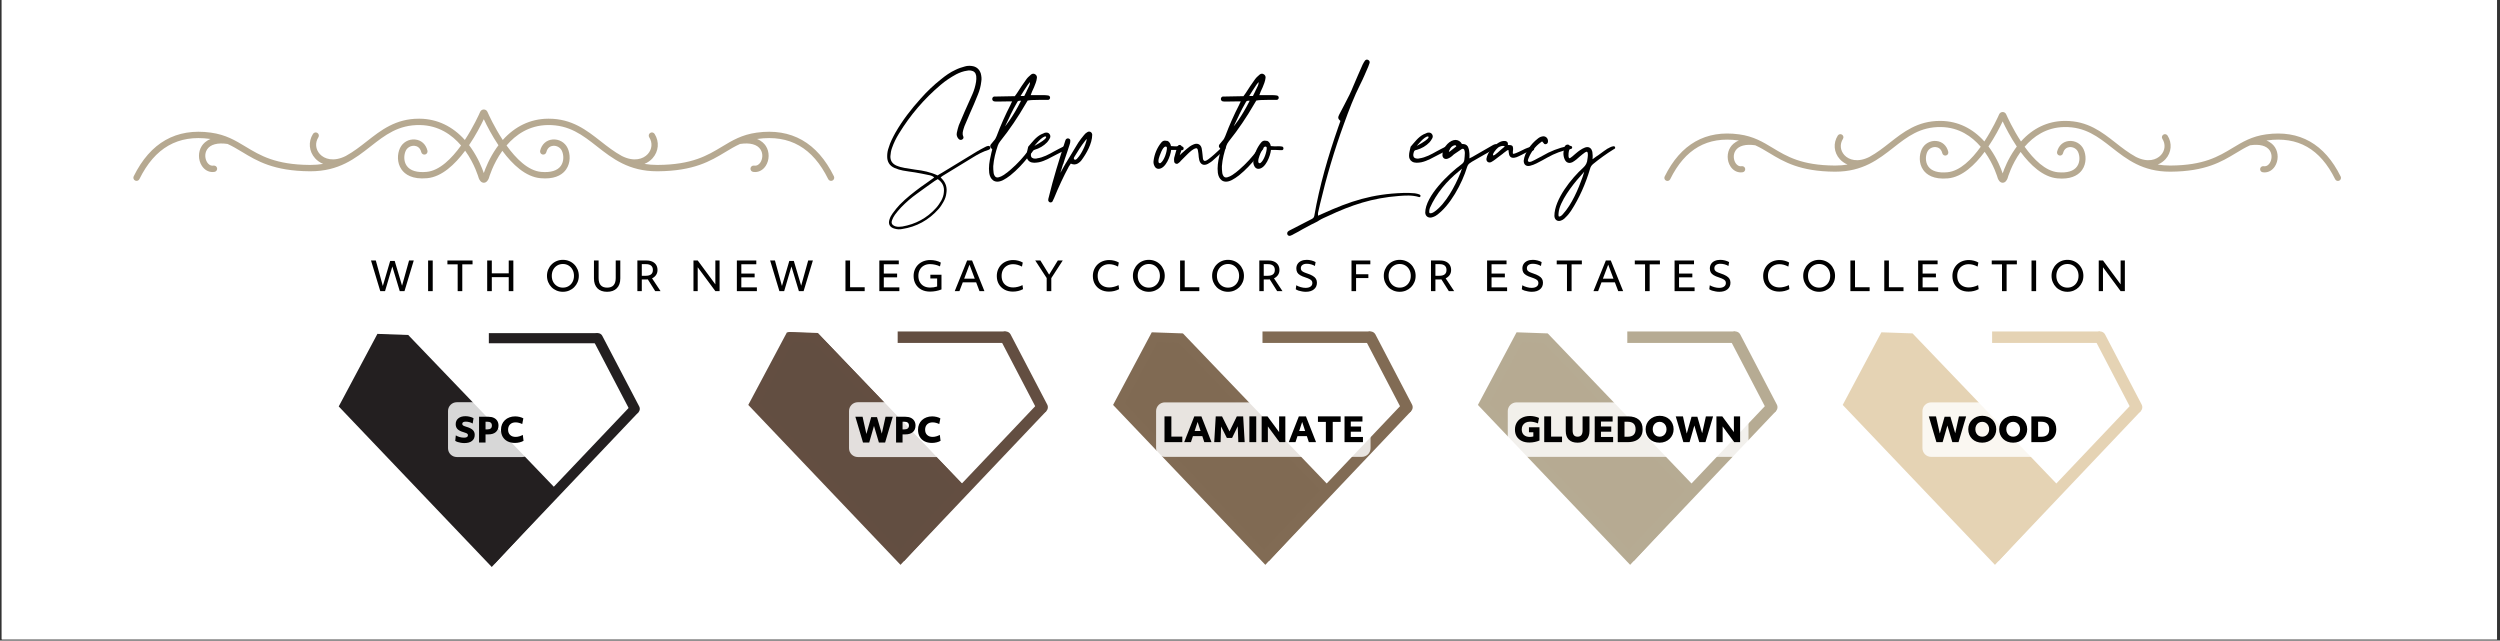 <svg xmlns="http://www.w3.org/2000/svg" xmlns:xlink="http://www.w3.org/1999/xlink" width="1366" viewBox="0 0 1024.5 262.5" height="350" preserveAspectRatio="xMidYMid meet"><rect x="0" y="0" width="1024.5" height="262.5" fill="#333333" stroke="none"/><defs><g></g><clipPath id="b6c194df3f"><path d="M 0.723 0 L 1023.277 0 L 1023.277 262 L 0.723 262 Z M 0.723 0 " clip-rule="nonzero"></path></clipPath><clipPath id="a97c48f5a7"><path d="M 54.473 44.84 L 341.922 44.84 L 341.922 74.785 L 54.473 74.785 Z M 54.473 44.84 " clip-rule="nonzero"></path></clipPath><clipPath id="97d03aeeae"><path d="M 682 45.879 L 959.594 45.879 L 959.594 75 L 682 75 Z M 682 45.879 " clip-rule="nonzero"></path></clipPath><clipPath id="c95eed1502"><path d="M 138.738 136.52 L 230 136.52 L 230 232.336 L 138.738 232.336 Z M 138.738 136.52 " clip-rule="nonzero"></path></clipPath><clipPath id="1da2f9053c"><path d="M 242 136.52 L 262.254 136.52 L 262.254 170 L 242 170 Z M 242 136.52 " clip-rule="nonzero"></path></clipPath><clipPath id="4e90800b39"><path d="M 200 136.52 L 245 136.52 L 245 141 L 200 141 Z M 200 136.52 " clip-rule="nonzero"></path></clipPath><clipPath id="98859506ab"><path d="M 306.645 135.746 L 428 135.746 L 428 231.566 L 306.645 231.566 Z M 306.645 135.746 " clip-rule="nonzero"></path></clipPath><clipPath id="03ded5c7f8"><path d="M 335 135.746 L 429.41 135.746 L 429.41 231.566 L 335 231.566 Z M 335 135.746 " clip-rule="nonzero"></path></clipPath><clipPath id="b1e3c1ca32"><path d="M 379 135.746 L 429.41 135.746 L 429.41 200 L 379 200 Z M 379 135.746 " clip-rule="nonzero"></path></clipPath><clipPath id="09e91f872c"><path d="M 306.645 135.746 L 429.41 135.746 L 429.41 231.566 L 306.645 231.566 Z M 306.645 135.746 " clip-rule="nonzero"></path></clipPath><clipPath id="e568c83436"><path d="M 345 135.746 L 429.41 135.746 L 429.41 231.566 L 345 231.566 Z M 345 135.746 " clip-rule="nonzero"></path></clipPath><clipPath id="1da0b1bfc0"><path d="M 365 135.746 L 415 135.746 L 415 141 L 365 141 Z M 365 135.746 " clip-rule="nonzero"></path></clipPath><clipPath id="4fa64477ed"><path d="M 456.145 135.746 L 578.91 135.746 L 578.91 231.566 L 456.145 231.566 Z M 456.145 135.746 " clip-rule="nonzero"></path></clipPath><clipPath id="b11696a9ae"><path d="M 495 135.746 L 578.91 135.746 L 578.91 231.566 L 495 231.566 Z M 495 135.746 " clip-rule="nonzero"></path></clipPath><clipPath id="561b3446bf"><path d="M 515 135.746 L 564 135.746 L 564 141 L 515 141 Z M 515 135.746 " clip-rule="nonzero"></path></clipPath><clipPath id="e78693f409"><path d="M 605.645 135.746 L 728.41 135.746 L 728.41 231.566 L 605.645 231.566 Z M 605.645 135.746 " clip-rule="nonzero"></path></clipPath><clipPath id="43e695cdee"><path d="M 644 135.746 L 728.41 135.746 L 728.41 231.566 L 644 231.566 Z M 644 135.746 " clip-rule="nonzero"></path></clipPath><clipPath id="c57dc8e247"><path d="M 664 135.746 L 714 135.746 L 714 141 L 664 141 Z M 664 135.746 " clip-rule="nonzero"></path></clipPath><clipPath id="c1ef7832cd"><path d="M 755.145 135.746 L 877.91 135.746 L 877.91 231.566 L 755.145 231.566 Z M 755.145 135.746 " clip-rule="nonzero"></path></clipPath><clipPath id="df3e66567f"><path d="M 794 135.746 L 877.91 135.746 L 877.91 231.566 L 794 231.566 Z M 794 135.746 " clip-rule="nonzero"></path></clipPath><clipPath id="caf7f14abd"><path d="M 814 135.746 L 863 135.746 L 863 141 L 814 141 Z M 814 135.746 " clip-rule="nonzero"></path></clipPath></defs><g clip-path="url(#b6c194df3f)"><path fill="#ffffff" d="M 0.723 0 L 1023.277 0 L 1023.277 262 L 0.723 262 Z M 0.723 0 " fill-opacity="1" fill-rule="nonzero"></path><path fill="#ffffff" d="M 0.723 0 L 1023.277 0 L 1023.277 262 L 0.723 262 Z M 0.723 0 " fill-opacity="1" fill-rule="nonzero"></path></g><g clip-path="url(#a97c48f5a7)"><path fill="#b6a991" d="M 203.445 60.648 C 200.562 64.801 198.953 68.891 198.262 70.926 C 197.57 68.891 195.965 64.801 193.078 60.648 C 192.801 60.25 192.516 59.859 192.227 59.48 C 194.965 55.426 197.047 51.391 198.262 48.84 C 199.562 51.602 201.617 55.586 204.266 59.523 C 203.988 59.891 203.715 60.266 203.445 60.648 Z M 341.734 72.254 C 334.918 58.422 324.277 52.398 310.113 54.348 C 304.012 55.188 300.066 57.566 295.891 60.09 C 289.867 63.727 283.637 67.488 269.574 67.59 C 269.488 67.59 269.406 67.59 269.324 67.59 C 267.453 67.59 265.723 67.438 264.102 67.168 C 265.434 66.613 266.543 65.809 267.379 64.891 C 269.938 62.082 270.289 58.059 268.254 54.871 C 267.867 54.266 267.062 54.086 266.457 54.473 C 265.852 54.859 265.672 55.664 266.059 56.273 C 267.477 58.488 267.238 61.18 265.457 63.133 C 263.594 65.176 259.84 66.438 254.844 63.93 C 251.652 62.184 248.887 60.02 246.164 57.883 C 240.367 53.336 234.379 48.641 224.871 48.641 C 224.703 48.641 224.531 48.641 224.359 48.645 C 217.316 48.766 211.047 51.766 206.035 57.367 C 202.562 52.074 200.238 46.945 199.75 45.832 C 199.488 45.242 198.906 44.863 198.262 44.863 C 197.621 44.863 197.035 45.242 196.777 45.832 C 196.289 46.945 193.965 52.074 190.492 57.367 C 185.48 51.766 179.211 48.766 172.164 48.645 C 171.992 48.641 171.824 48.641 171.656 48.641 C 162.148 48.641 156.16 53.336 150.363 57.883 C 147.641 60.016 144.875 62.184 141.688 63.926 C 136.691 66.434 132.934 65.176 131.07 63.137 C 129.289 61.18 129.051 58.488 130.465 56.273 C 130.852 55.664 130.676 54.859 130.07 54.473 C 129.465 54.086 128.66 54.266 128.273 54.871 C 126.234 58.059 126.586 62.086 129.148 64.891 C 129.984 65.809 131.09 66.613 132.426 67.168 C 130.805 67.438 129.074 67.59 127.203 67.59 C 127.121 67.59 127.035 67.59 126.953 67.59 C 112.887 67.488 106.66 63.727 100.633 60.09 C 96.457 57.566 92.516 55.188 86.41 54.348 C 72.25 52.398 61.609 58.422 54.789 72.254 C 54.473 72.898 54.738 73.68 55.383 73.996 C 56.027 74.312 56.809 74.047 57.125 73.402 C 63.48 60.512 72.945 55.121 86.059 56.926 C 86.133 56.938 86.203 56.949 86.277 56.961 C 84.363 57.727 83.273 58.918 82.684 59.828 C 81.141 62.215 81.16 65.562 82.73 67.973 C 83.785 69.594 85.379 70.504 87.102 70.504 C 87.363 70.504 87.625 70.48 87.891 70.438 C 88.602 70.324 89.086 69.656 88.973 68.945 C 88.859 68.238 88.191 67.754 87.48 67.867 C 86.133 68.082 85.293 67.137 84.91 66.551 C 84.07 65.262 83.699 63.051 84.867 61.242 C 86.203 59.18 89.18 58.383 93.25 58.992 C 95.336 59.93 97.242 61.082 99.289 62.316 C 105.32 65.961 112.156 70.086 126.934 70.191 C 127.027 70.191 127.121 70.191 127.211 70.191 C 138.883 70.191 145.535 64.977 151.969 59.93 C 157.766 55.387 163.242 51.098 172.121 51.246 C 179.727 51.379 185.18 55.207 188.949 59.613 C 185.09 64.977 180.141 69.941 174.824 70.438 C 170.895 70.801 168.078 69.945 166.68 67.961 C 165.324 66.031 165.516 63.41 166.27 61.793 C 166.898 60.445 168.391 59.609 169.887 59.758 C 170.695 59.836 172.133 60.281 172.641 62.363 C 172.812 63.062 173.52 63.488 174.215 63.32 C 174.914 63.148 175.34 62.445 175.172 61.746 C 174.531 59.125 172.648 57.414 170.141 57.168 C 167.52 56.906 165.016 58.324 163.91 60.695 C 162.816 63.047 162.586 66.668 164.555 69.461 C 165.922 71.406 168.859 73.605 175.062 73.027 C 181.074 72.473 186.453 67.363 190.621 61.75 C 194.566 67.227 196.133 72.82 196.164 72.93 L 196.211 73.07 C 196.426 73.617 197.059 74.891 198.262 74.891 C 199.477 74.891 200.105 73.613 200.32 73.062 L 200.363 72.93 C 200.391 72.82 201.953 67.262 205.867 61.801 C 210.039 67.434 215.402 72.465 221.465 73.027 C 222.148 73.094 222.793 73.121 223.398 73.121 C 228.297 73.121 230.754 71.191 231.973 69.461 C 233.938 66.668 233.711 63.047 232.613 60.695 C 231.512 58.324 229.004 56.91 226.387 57.168 C 223.875 57.414 221.996 59.125 221.355 61.746 C 221.184 62.445 221.613 63.148 222.312 63.32 C 223.008 63.488 223.715 63.062 223.887 62.363 C 224.395 60.281 225.828 59.836 226.641 59.758 C 228.141 59.609 229.629 60.445 230.254 61.793 C 231.012 63.41 231.203 66.031 229.844 67.961 C 228.449 69.945 225.637 70.801 221.703 70.438 C 216.387 69.941 211.434 64.977 207.578 59.613 C 211.348 55.207 216.801 51.379 224.406 51.246 C 233.289 51.102 238.762 55.387 244.555 59.93 C 250.992 64.977 257.641 70.191 269.312 70.191 C 269.406 70.191 269.5 70.191 269.594 70.191 C 284.371 70.086 291.207 65.961 297.238 62.316 C 299.281 61.082 301.191 59.93 303.277 58.992 C 307.348 58.383 310.32 59.18 311.656 61.242 C 312.828 63.051 312.457 65.262 311.617 66.551 C 311.234 67.137 310.391 68.082 309.047 67.867 C 308.332 67.754 307.668 68.238 307.555 68.945 C 307.441 69.656 307.926 70.324 308.633 70.438 C 308.898 70.48 309.164 70.504 309.426 70.504 C 311.145 70.504 312.738 69.594 313.797 67.973 C 315.367 65.562 315.387 62.215 313.844 59.828 C 313.254 58.918 312.164 57.727 310.246 56.961 C 310.32 56.949 310.395 56.938 310.469 56.926 C 323.582 55.121 333.047 60.512 339.398 73.402 C 339.719 74.047 340.5 74.312 341.145 73.996 C 341.789 73.68 342.055 72.898 341.734 72.254 " fill-opacity="1" fill-rule="nonzero"></path></g><g clip-path="url(#97d03aeeae)"><path fill="#b6a991" d="M 825.699 61.141 C 822.91 65.148 821.363 69.098 820.695 71.062 C 820.027 69.098 818.477 65.148 815.688 61.141 C 815.418 60.754 815.145 60.379 814.867 60.012 C 817.512 56.098 819.52 52.203 820.691 49.742 C 821.949 52.406 823.934 56.25 826.488 60.055 C 826.223 60.41 825.957 60.77 825.699 61.141 Z M 959.207 72.344 C 952.625 58.992 942.352 53.176 928.68 55.055 C 922.785 55.867 918.98 58.168 914.949 60.602 C 909.133 64.113 903.117 67.746 889.539 67.84 C 889.457 67.84 889.379 67.84 889.297 67.84 C 887.492 67.84 885.82 67.695 884.254 67.434 C 885.543 66.898 886.613 66.121 887.422 65.234 C 889.891 62.527 890.23 58.641 888.266 55.562 C 887.891 54.977 887.113 54.805 886.527 55.18 C 885.945 55.555 885.773 56.332 886.148 56.914 C 887.516 59.055 887.285 61.656 885.562 63.539 C 883.766 65.512 880.141 66.727 875.32 64.309 C 872.238 62.625 869.566 60.531 866.938 58.469 C 861.344 54.082 855.559 49.547 846.379 49.547 C 846.219 49.547 846.055 49.547 845.891 49.551 C 839.086 49.668 833.035 52.566 828.199 57.973 C 824.844 52.863 822.602 47.914 822.129 46.836 C 821.879 46.27 821.312 45.902 820.695 45.902 C 820.074 45.902 819.512 46.27 819.258 46.836 C 818.785 47.914 816.543 52.863 813.191 57.973 C 808.352 52.566 802.301 49.668 795.496 49.551 C 795.332 49.547 795.172 49.547 795.008 49.547 C 785.828 49.547 780.043 54.082 774.449 58.469 C 771.82 60.531 769.152 62.621 766.074 64.305 C 761.254 66.727 757.621 65.512 755.824 63.543 C 754.102 61.656 753.875 59.055 755.242 56.914 C 755.613 56.332 755.445 55.555 754.859 55.18 C 754.273 54.805 753.496 54.977 753.121 55.562 C 751.156 58.641 751.496 62.527 753.969 65.234 C 754.777 66.121 755.844 66.898 757.133 67.434 C 755.566 67.695 753.895 67.84 752.09 67.84 C 752.012 67.84 751.93 67.84 751.848 67.84 C 738.27 67.746 732.258 64.113 726.441 60.602 C 722.41 58.168 718.602 55.867 712.711 55.055 C 699.039 53.176 688.762 58.992 682.18 72.344 C 681.875 72.965 682.129 73.719 682.754 74.027 C 683.375 74.332 684.129 74.078 684.438 73.457 C 690.57 61.008 699.707 55.805 712.367 57.547 C 712.438 57.555 712.508 57.57 712.582 57.578 C 710.73 58.32 709.68 59.469 709.109 60.348 C 707.621 62.652 707.637 65.887 709.152 68.211 C 710.176 69.777 711.715 70.652 713.375 70.652 C 713.629 70.652 713.883 70.633 714.141 70.594 C 714.824 70.484 715.289 69.84 715.18 69.152 C 715.07 68.469 714.426 68 713.742 68.109 C 712.438 68.32 711.629 67.402 711.258 66.84 C 710.449 65.594 710.09 63.461 711.219 61.715 C 712.508 59.723 715.383 58.953 719.312 59.543 C 721.324 60.449 723.168 61.559 725.141 62.754 C 730.965 66.27 737.562 70.254 751.832 70.355 C 751.922 70.355 752.012 70.355 752.098 70.355 C 763.367 70.355 769.789 65.32 776 60.449 C 781.598 56.059 786.883 51.922 795.453 52.062 C 802.797 52.191 808.062 55.891 811.703 60.141 C 807.977 65.32 803.199 70.113 798.062 70.59 C 794.27 70.945 791.551 70.117 790.203 68.199 C 788.895 66.34 789.078 63.809 789.809 62.246 C 790.414 60.945 791.852 60.137 793.297 60.281 C 794.082 60.359 795.469 60.785 795.957 62.797 C 796.125 63.473 796.805 63.883 797.477 63.719 C 798.152 63.555 798.566 62.875 798.398 62.203 C 797.781 59.672 795.965 58.02 793.543 57.777 C 791.012 57.527 788.594 58.898 787.531 61.184 C 786.473 63.457 786.25 66.953 788.148 69.648 C 789.473 71.527 792.305 73.648 798.297 73.094 C 804.098 72.555 809.293 67.625 813.316 62.203 C 817.125 67.492 818.637 72.891 818.668 72.996 L 818.711 73.133 C 818.918 73.66 819.531 74.891 820.695 74.891 C 821.867 74.891 822.473 73.656 822.68 73.125 L 822.723 72.996 C 822.75 72.891 824.254 67.523 828.035 62.254 C 832.062 67.691 837.238 72.551 843.09 73.094 C 843.754 73.156 844.375 73.184 844.961 73.184 C 849.688 73.184 852.062 71.32 853.238 69.648 C 855.137 66.953 854.918 63.457 853.859 61.184 C 852.793 58.898 850.371 57.531 847.844 57.777 C 845.422 58.02 843.605 59.672 842.988 62.203 C 842.824 62.875 843.238 63.555 843.91 63.719 C 844.582 63.883 845.266 63.473 845.43 62.797 C 845.922 60.785 847.309 60.359 848.09 60.281 C 849.539 60.141 850.973 60.945 851.578 62.246 C 852.309 63.809 852.496 66.34 851.184 68.199 C 849.836 70.117 847.121 70.945 843.324 70.59 C 838.188 70.113 833.41 65.32 829.688 60.141 C 833.328 55.891 838.59 52.191 845.934 52.062 C 854.508 51.926 859.793 56.059 865.387 60.449 C 871.598 65.32 878.02 70.355 889.289 70.355 C 889.379 70.355 889.469 70.355 889.559 70.355 C 903.824 70.254 910.426 66.27 916.246 62.754 C 918.223 61.559 920.062 60.449 922.078 59.543 C 926.004 58.953 928.879 59.723 930.168 61.715 C 931.297 63.461 930.938 65.594 930.129 66.84 C 929.762 67.402 928.945 68.32 927.648 68.109 C 926.957 68 926.316 68.469 926.207 69.152 C 926.098 69.84 926.562 70.484 927.25 70.594 C 927.504 70.633 927.762 70.652 928.012 70.652 C 929.676 70.652 931.211 69.777 932.234 68.211 C 933.75 65.887 933.77 62.652 932.277 60.348 C 931.707 59.469 930.656 58.32 928.805 57.582 C 928.879 57.57 928.949 57.555 929.02 57.547 C 941.684 55.805 950.816 61.008 956.953 73.457 C 957.258 74.078 958.012 74.332 958.633 74.027 C 959.258 73.719 959.512 72.965 959.207 72.344 " fill-opacity="1" fill-rule="nonzero"></path></g><path fill="#231f20" d="M 154.996 138.309 C 158.672 138.438 162.348 138.574 166.023 138.703 C 186.512 160.059 206.992 181.414 227.48 202.777 C 218.812 212.137 210.148 221.5 201.48 230.855 C 181 209.371 160.52 187.879 140.031 166.387 C 145.016 157.035 150.012 147.672 154.996 138.309 Z M 154.996 138.309 " fill-opacity="1" fill-rule="nonzero"></path><path fill="#231f20" d="M 201.215 230.574 L 260.965 167.672 " fill-opacity="1" fill-rule="nonzero"></path><path fill="#231f20" d="M 245.613 138.309 L 260.965 167.672 " fill-opacity="1" fill-rule="nonzero"></path><g clip-path="url(#c95eed1502)"><path fill="#231f20" d="M 201.512 232.336 L 138.809 166.562 L 154.664 136.824 L 167.305 137.281 L 167.781 137.789 L 229.496 202.125 L 201.52 232.348 Z M 143.02 165.984 L 201.48 227.309 L 224.766 202.168 L 165.785 140.684 L 156.676 140.355 Z M 143.02 165.984 " fill-opacity="1" fill-rule="nonzero"></path></g><path fill="#231f20" d="M 199.734 228.113 L 258.629 166.109 L 261.613 168.965 L 202.719 230.969 Z M 199.734 228.113 " fill-opacity="1" fill-rule="nonzero"></path><g clip-path="url(#1da2f9053c)"><path fill="#231f20" d="M 260.125 169.605 C 259.383 169.605 258.66 169.203 258.293 168.496 L 243.16 139.555 C 242.633 138.543 243.016 137.289 244.031 136.754 C 245.039 136.223 246.285 136.609 246.82 137.629 L 261.953 166.57 C 262.48 167.582 262.098 168.832 261.082 169.371 C 260.781 169.531 260.453 169.613 260.125 169.613 Z M 260.125 169.605 " fill-opacity="1" fill-rule="nonzero"></path></g><g clip-path="url(#4e90800b39)"><path fill="#231f20" d="M 200.328 136.52 L 244.988 136.52 L 244.988 140.66 L 200.328 140.66 Z M 200.328 136.52 " fill-opacity="1" fill-rule="nonzero"></path></g><path fill="#624e41" d="M 323.824 137.242 C 327.414 137.367 331 137.5 334.59 137.625 C 354.586 158.5 374.578 179.371 394.578 200.25 C 386.113 209.402 377.66 218.551 369.195 227.695 C 349.207 206.695 329.215 185.699 309.219 164.691 C 314.086 155.543 318.961 146.391 323.824 137.242 Z M 323.824 137.242 " fill-opacity="1" fill-rule="nonzero"></path><path fill="#624e41" d="M 368.938 227.426 L 427.258 165.938 " fill-opacity="1" fill-rule="nonzero"></path><path fill="#624e41" d="M 412.273 137.242 L 427.258 165.938 " fill-opacity="1" fill-rule="nonzero"></path><g clip-path="url(#98859506ab)"><path stroke-linecap="butt" transform="matrix(0.78, 0, 0, 0.784, 306.643, 135.823)" fill="none" stroke-linejoin="miter" d="M 22.028 1.81 C 26.63 1.97 31.228 2.139 35.83 2.299 C 61.468 28.922 87.1 55.54 112.742 82.169 C 101.889 93.841 91.051 105.509 80.199 117.172 C 54.571 90.389 28.939 63.611 3.302 36.818 C 9.542 25.151 15.792 13.478 22.028 1.81 Z M 22.028 1.81 " stroke="#624e41" stroke-width="3" stroke-opacity="1" stroke-miterlimit="10"></path></g><g clip-path="url(#03ded5c7f8)"><path stroke-linecap="butt" transform="matrix(0.78, 0, 0, 0.784, 306.643, 135.823)" fill="none" stroke-linejoin="miter" d="M 79.868 116.828 L 154.641 38.408 " stroke="#624e41" stroke-width="3" stroke-opacity="1" stroke-miterlimit="10"></path></g><g clip-path="url(#b1e3c1ca32)"><path stroke-linecap="butt" transform="matrix(0.78, 0, 0, 0.784, 306.643, 135.823)" fill="none" stroke-linejoin="miter" d="M 135.43 1.81 L 154.641 38.408 " stroke="#624e41" stroke-width="3" stroke-opacity="1" stroke-miterlimit="10"></path></g><path stroke-linecap="butt" transform="matrix(0.78, 0, 0, 0.784, 306.643, 135.823)" fill="none" stroke-linejoin="miter" d="M 78.731 1.81 L 135.43 1.81 " stroke="#624e41" stroke-width="3" stroke-opacity="1" stroke-miterlimit="10"></path><g clip-path="url(#09e91f872c)"><path stroke-linecap="butt" transform="matrix(0.78, 0, 0, 0.784, 306.643, 135.823)" fill="none" stroke-linejoin="miter" d="M 21.792 3.001 C 26.39 3.161 30.988 3.33 35.59 3.489 C 61.232 30.108 86.86 56.731 112.502 83.36 C 101.649 95.032 90.811 106.7 79.958 118.358 C 54.331 91.58 28.699 64.792 3.062 37.999 C 9.302 26.341 15.552 14.669 21.792 3.001 Z M 21.792 3.001 " stroke="#634e41" stroke-width="5" stroke-opacity="1" stroke-miterlimit="10"></path><path stroke-linecap="butt" transform="matrix(0.78, 0, 0, 0.784, 306.643, 135.823)" fill="none" stroke-linejoin="miter" d="M 79.628 118.009 L 154.401 39.598 " stroke="#634e41" stroke-width="6" stroke-opacity="1" stroke-miterlimit="10"></path></g><g clip-path="url(#e568c83436)"><path stroke-linecap="round" transform="matrix(0.78, 0, 0, 0.784, 306.643, 135.823)" fill="none" stroke-linejoin="miter" d="M 135.189 3.001 L 154.401 39.598 " stroke="#634e41" stroke-width="6" stroke-opacity="1" stroke-miterlimit="10"></path></g><g clip-path="url(#1da0b1bfc0)"><path stroke-linecap="butt" transform="matrix(0.78, 0, 0, 0.784, 306.643, 135.823)" fill="none" stroke-linejoin="miter" d="M 78.491 3.001 L 135.189 3.001 " stroke="#634e41" stroke-width="6" stroke-opacity="1" stroke-miterlimit="10"></path></g><path fill="#806a53" d="M 473.141 139.109 C 476.727 139.234 480.316 139.367 483.902 139.492 C 503.902 160.363 523.891 181.238 543.891 202.117 C 535.426 211.266 526.973 220.418 518.512 229.559 C 498.52 208.555 478.527 187.555 458.531 166.551 C 463.398 157.402 468.273 148.25 473.141 139.109 Z M 473.141 139.109 " fill-opacity="1" fill-rule="nonzero"></path><path fill="#806a53" d="M 518.254 229.285 L 576.57 167.797 " fill-opacity="1" fill-rule="nonzero"></path><path fill="#806a53" d="M 561.586 139.109 L 576.57 167.797 " fill-opacity="1" fill-rule="nonzero"></path><g clip-path="url(#4fa64477ed)"><path stroke-linecap="butt" transform="matrix(0.78, 0, 0, 0.784, 456.144, 135.823)" fill="none" stroke-linejoin="miter" d="M 21.792 3.001 C 26.389 3.161 30.992 3.33 35.589 3.489 C 61.231 30.108 86.859 56.731 112.501 83.36 C 101.648 95.032 90.81 106.7 79.962 118.358 C 54.33 91.58 28.698 64.792 3.061 37.999 C 9.301 26.341 15.551 14.669 21.792 3.001 Z M 21.792 3.001 " stroke="#816b54" stroke-width="5" stroke-opacity="1" stroke-miterlimit="10"></path><path stroke-linecap="butt" transform="matrix(0.78, 0, 0, 0.784, 456.144, 135.823)" fill="none" stroke-linejoin="miter" d="M 79.632 118.009 L 154.4 39.598 " stroke="#816b54" stroke-width="6" stroke-opacity="1" stroke-miterlimit="10"></path></g><g clip-path="url(#b11696a9ae)"><path stroke-linecap="round" transform="matrix(0.78, 0, 0, 0.784, 456.144, 135.823)" fill="none" stroke-linejoin="miter" d="M 135.188 3.001 L 154.4 39.598 " stroke="#816b54" stroke-width="6" stroke-opacity="1" stroke-miterlimit="10"></path></g><g clip-path="url(#561b3446bf)"><path stroke-linecap="butt" transform="matrix(0.78, 0, 0, 0.784, 456.144, 135.823)" fill="none" stroke-linejoin="miter" d="M 78.49 3.001 L 135.188 3.001 " stroke="#816b54" stroke-width="6" stroke-opacity="1" stroke-miterlimit="10"></path></g><path fill="#b6aa92" d="M 622.453 139.375 C 626.039 139.5 629.629 139.633 633.215 139.758 C 653.215 160.633 673.207 181.504 693.203 202.383 C 684.742 211.535 676.285 220.684 667.824 229.828 C 647.832 208.828 627.844 187.824 607.844 166.816 C 612.711 157.676 617.586 148.523 622.453 139.375 Z M 622.453 139.375 " fill-opacity="1" fill-rule="nonzero"></path><path fill="#b6aa92" d="M 667.566 229.551 L 725.883 168.07 " fill-opacity="1" fill-rule="nonzero"></path><path fill="#b6aa92" d="M 710.902 139.375 L 725.883 168.07 " fill-opacity="1" fill-rule="nonzero"></path><g clip-path="url(#e78693f409)"><path stroke-linecap="butt" transform="matrix(0.78, 0, 0, 0.784, 605.645, 135.823)" fill="none" stroke-linejoin="miter" d="M 21.791 3.001 C 26.388 3.161 30.991 3.33 35.588 3.489 C 61.231 30.108 86.858 56.731 112.5 83.36 C 101.652 95.032 90.809 106.7 79.961 118.358 C 54.329 91.58 28.702 64.792 3.06 37.999 C 9.3 26.341 15.55 14.669 21.791 3.001 Z M 21.791 3.001 " stroke="#b6ab93" stroke-width="5" stroke-opacity="1" stroke-miterlimit="10"></path><path stroke-linecap="butt" transform="matrix(0.78, 0, 0, 0.784, 605.645, 135.823)" fill="none" stroke-linejoin="miter" d="M 79.631 118.009 L 154.399 39.598 " stroke="#b6ab93" stroke-width="6" stroke-opacity="1" stroke-miterlimit="10"></path></g><g clip-path="url(#43e695cdee)"><path stroke-linecap="round" transform="matrix(0.78, 0, 0, 0.784, 605.645, 135.823)" fill="none" stroke-linejoin="miter" d="M 135.192 3.001 L 154.399 39.598 " stroke="#b6ab93" stroke-width="6" stroke-opacity="1" stroke-miterlimit="10"></path></g><g clip-path="url(#c57dc8e247)"><path stroke-linecap="butt" transform="matrix(0.78, 0, 0, 0.784, 605.645, 135.823)" fill="none" stroke-linejoin="miter" d="M 78.489 3.001 L 135.192 3.001 " stroke="#b6ab93" stroke-width="6" stroke-opacity="1" stroke-miterlimit="10"></path></g><path fill="#e5d3b4" d="M 772.141 139.836 C 775.73 139.961 779.316 140.098 782.906 140.223 C 802.902 161.094 822.895 181.965 842.891 202.848 C 834.43 211.996 825.973 221.148 817.512 230.289 C 797.52 209.293 777.531 188.285 757.531 167.289 C 762.398 158.137 767.273 148.988 772.141 139.836 Z M 772.141 139.836 " fill-opacity="1" fill-rule="nonzero"></path><path fill="#806a53" d="M 817.254 229.285 L 875.57 167.797 " fill-opacity="1" fill-rule="nonzero"></path><path fill="#806a53" d="M 860.59 139.109 L 875.57 167.797 " fill-opacity="1" fill-rule="nonzero"></path><g clip-path="url(#c1ef7832cd)"><path stroke-linecap="butt" transform="matrix(0.78, 0, 0, 0.784, 755.145, 135.823)" fill="none" stroke-linejoin="miter" d="M 21.79 3.001 C 26.392 3.161 30.99 3.33 35.592 3.489 C 61.23 30.108 86.862 56.731 112.499 83.36 C 101.651 95.032 90.808 106.7 79.961 118.358 C 54.328 91.58 28.701 64.792 3.059 37.999 C 9.299 26.341 15.549 14.669 21.79 3.001 Z M 21.79 3.001 " stroke="#e5d3b4" stroke-width="5" stroke-opacity="1" stroke-miterlimit="10"></path><path stroke-linecap="butt" transform="matrix(0.78, 0, 0, 0.784, 755.145, 135.823)" fill="none" stroke-linejoin="miter" d="M 79.63 118.009 L 154.398 39.598 " stroke="#e5d3b4" stroke-width="6" stroke-opacity="1" stroke-miterlimit="10"></path></g><g clip-path="url(#df3e66567f)"><path stroke-linecap="round" transform="matrix(0.78, 0, 0, 0.784, 755.145, 135.823)" fill="none" stroke-linejoin="miter" d="M 135.192 3.001 L 154.398 39.598 " stroke="#e5d3b4" stroke-width="6" stroke-opacity="1" stroke-miterlimit="10"></path></g><g clip-path="url(#caf7f14abd)"><path stroke-linecap="butt" transform="matrix(0.78, 0, 0, 0.784, 755.145, 135.823)" fill="none" stroke-linejoin="miter" d="M 78.488 3.001 L 135.192 3.001 " stroke="#e5d3b4" stroke-width="6" stroke-opacity="1" stroke-miterlimit="10"></path></g><path fill="#ffffff" d="M 187.191 164.832 L 214 164.832 C 214.953 164.832 215.867 165.211 216.539 165.887 C 217.215 166.559 217.59 167.473 217.59 168.426 L 217.59 183.699 C 217.59 184.652 217.215 185.566 216.539 186.238 C 215.867 186.914 214.953 187.293 214 187.293 L 187.191 187.293 C 186.238 187.293 185.324 186.914 184.648 186.238 C 183.977 185.566 183.598 184.652 183.598 183.699 L 183.598 168.426 C 183.598 167.473 183.977 166.559 184.648 165.887 C 185.324 165.211 186.238 164.832 187.191 164.832 Z M 187.191 164.832 " fill-opacity="0.82" fill-rule="nonzero"></path><g fill="#000000" fill-opacity="1"><g transform="translate(185.933, 181.353)"><g><path d="M 0.859 -2.938 C 1.305 -2.645 1.832 -2.414 2.438 -2.25 C 3.051 -2.082 3.648 -2 4.234 -2 C 5.297 -2 5.828 -2.332 5.828 -3 C 5.828 -3.195 5.77 -3.363 5.656 -3.5 C 5.551 -3.633 5.367 -3.758 5.109 -3.875 C 4.859 -4 4.492 -4.125 4.016 -4.25 C 2.879 -4.57 2.062 -4.988 1.562 -5.5 C 1.062 -6.008 0.812 -6.688 0.812 -7.531 C 0.812 -8.539 1.172 -9.336 1.891 -9.922 C 2.609 -10.504 3.586 -10.797 4.828 -10.797 C 5.43 -10.797 6.031 -10.719 6.625 -10.562 C 7.219 -10.414 7.719 -10.219 8.125 -9.969 L 7.766 -7.797 C 7.391 -8.035 6.941 -8.223 6.422 -8.359 C 5.898 -8.492 5.41 -8.562 4.953 -8.562 C 3.984 -8.562 3.5 -8.254 3.5 -7.641 C 3.5 -7.367 3.609 -7.156 3.828 -7 C 4.055 -6.844 4.473 -6.672 5.078 -6.484 C 6.336 -6.129 7.238 -5.691 7.781 -5.172 C 8.332 -4.66 8.609 -3.984 8.609 -3.141 C 8.609 -2.078 8.234 -1.25 7.484 -0.656 C 6.742 -0.07 5.703 0.219 4.359 0.219 C 3.879 0.219 3.398 0.176 2.922 0.094 C 2.453 0.02 2.016 -0.082 1.609 -0.219 C 1.211 -0.352 0.883 -0.508 0.625 -0.688 Z M 0.859 -2.938 "></path></g></g></g><g fill="#000000" fill-opacity="1"><g transform="translate(195.206, 181.353)"><g><path d="M 1.109 -10.562 L 4.953 -10.562 C 5.805 -10.562 6.539 -10.414 7.156 -10.125 C 7.77 -9.832 8.242 -9.414 8.578 -8.875 C 8.91 -8.344 9.078 -7.707 9.078 -6.969 C 9.078 -5.832 8.711 -4.941 7.984 -4.297 C 7.254 -3.66 6.242 -3.344 4.953 -3.344 L 3.766 -3.344 L 3.766 0 L 1.109 0 Z M 4.531 -5.391 C 5.758 -5.391 6.375 -5.914 6.375 -6.969 C 6.375 -8.008 5.758 -8.531 4.531 -8.531 L 3.766 -8.531 L 3.766 -5.391 Z M 4.531 -5.391 "></path></g></g></g><g fill="#000000" fill-opacity="1"><g transform="translate(204.702, 181.353)"><g><path d="M 1.297 -2.375 C 0.836 -3.188 0.609 -4.145 0.609 -5.25 C 0.609 -6.062 0.75 -6.801 1.031 -7.469 C 1.312 -8.133 1.707 -8.707 2.219 -9.188 C 2.738 -9.676 3.352 -10.051 4.062 -10.312 C 4.77 -10.582 5.551 -10.719 6.406 -10.719 C 7.008 -10.719 7.613 -10.645 8.219 -10.5 C 8.832 -10.352 9.348 -10.156 9.766 -9.906 L 9.312 -7.578 C 8.875 -7.797 8.422 -7.961 7.953 -8.078 C 7.484 -8.203 7.031 -8.266 6.594 -8.266 C 5.645 -8.266 4.895 -7.992 4.344 -7.453 C 3.789 -6.91 3.516 -6.18 3.516 -5.266 C 3.516 -4.359 3.789 -3.641 4.344 -3.109 C 4.895 -2.578 5.648 -2.312 6.609 -2.312 C 7.047 -2.312 7.535 -2.383 8.078 -2.531 C 8.617 -2.688 9.109 -2.883 9.547 -3.125 L 9.844 -0.703 C 9.414 -0.441 8.879 -0.234 8.234 -0.078 C 7.598 0.078 6.969 0.156 6.344 0.156 C 5.164 0.156 4.145 -0.062 3.281 -0.5 C 2.426 -0.945 1.766 -1.57 1.297 -2.375 Z M 1.297 -2.375 "></path></g></g></g><path fill="#ffffff" d="M 351.523 164.832 L 384.891 164.832 C 385.844 164.832 386.758 165.211 387.434 165.887 C 388.105 166.559 388.484 167.473 388.484 168.426 L 388.484 183.699 C 388.484 184.652 388.105 185.566 387.434 186.238 C 386.758 186.914 385.844 187.293 384.891 187.293 L 351.523 187.293 C 350.57 187.293 349.656 186.914 348.98 186.238 C 348.309 185.566 347.93 184.652 347.93 183.699 L 347.93 168.426 C 347.93 167.473 348.309 166.559 348.98 165.887 C 349.656 165.211 350.57 164.832 351.523 164.832 Z M 351.523 164.832 " fill-opacity="0.82" fill-rule="nonzero"></path><g fill="#000000" fill-opacity="1"><g transform="translate(350.266, 181.353)"><g><path d="M 0.266 -10.562 L 3.219 -10.562 L 4.781 -3.516 L 6.75 -10.422 L 9.125 -10.422 L 11.094 -3.641 L 12.625 -10.562 L 15.578 -10.562 L 12.453 0 L 9.906 0 L 7.891 -6.812 L 5.938 0 L 3.391 0 Z M 0.266 -10.562 "></path></g></g></g><g fill="#000000" fill-opacity="1"><g transform="translate(366.101, 181.353)"><g><path d="M 1.109 -10.562 L 4.953 -10.562 C 5.805 -10.562 6.539 -10.414 7.156 -10.125 C 7.77 -9.832 8.242 -9.414 8.578 -8.875 C 8.91 -8.344 9.078 -7.707 9.078 -6.969 C 9.078 -5.832 8.711 -4.941 7.984 -4.297 C 7.254 -3.66 6.242 -3.344 4.953 -3.344 L 3.766 -3.344 L 3.766 0 L 1.109 0 Z M 4.531 -5.391 C 5.758 -5.391 6.375 -5.914 6.375 -6.969 C 6.375 -8.008 5.758 -8.531 4.531 -8.531 L 3.766 -8.531 L 3.766 -5.391 Z M 4.531 -5.391 "></path></g></g></g><g fill="#000000" fill-opacity="1"><g transform="translate(375.597, 181.353)"><g><path d="M 1.297 -2.375 C 0.836 -3.188 0.609 -4.145 0.609 -5.25 C 0.609 -6.062 0.75 -6.801 1.031 -7.469 C 1.312 -8.133 1.707 -8.707 2.219 -9.188 C 2.738 -9.676 3.352 -10.051 4.062 -10.312 C 4.77 -10.582 5.551 -10.719 6.406 -10.719 C 7.008 -10.719 7.613 -10.645 8.219 -10.5 C 8.832 -10.352 9.348 -10.156 9.766 -9.906 L 9.312 -7.578 C 8.875 -7.797 8.422 -7.961 7.953 -8.078 C 7.484 -8.203 7.031 -8.266 6.594 -8.266 C 5.645 -8.266 4.895 -7.992 4.344 -7.453 C 3.789 -6.91 3.516 -6.18 3.516 -5.266 C 3.516 -4.359 3.789 -3.641 4.344 -3.109 C 4.895 -2.578 5.648 -2.312 6.609 -2.312 C 7.047 -2.312 7.535 -2.383 8.078 -2.531 C 8.617 -2.688 9.109 -2.883 9.547 -3.125 L 9.844 -0.703 C 9.414 -0.441 8.879 -0.234 8.234 -0.078 C 7.598 0.078 6.969 0.156 6.344 0.156 C 5.164 0.156 4.145 -0.062 3.281 -0.5 C 2.426 -0.945 1.766 -1.57 1.297 -2.375 Z M 1.297 -2.375 "></path></g></g></g><path fill="#ffffff" d="M 477.336 164.898 L 558.086 164.898 C 559.031 164.898 559.941 165.277 560.609 165.945 C 561.281 166.617 561.656 167.523 561.656 168.473 L 561.656 183.652 C 561.656 184.602 561.281 185.508 560.609 186.18 C 559.941 186.848 559.031 187.223 558.086 187.223 L 477.336 187.223 C 476.391 187.223 475.48 186.848 474.812 186.18 C 474.141 185.508 473.766 184.602 473.766 183.652 L 473.766 168.473 C 473.766 167.523 474.141 166.617 474.812 165.945 C 475.48 165.277 476.391 164.898 477.336 164.898 Z M 477.336 164.898 " fill-opacity="0.82" fill-rule="nonzero"></path><g fill="#000000" fill-opacity="1"><g transform="translate(476.102, 181.19)"><g><path d="M 1.109 -10.562 L 3.922 -10.562 L 3.922 -2.266 L 8.406 -2.266 L 8.406 0 L 1.109 0 Z M 1.109 -10.562 "></path></g></g></g><g fill="#000000" fill-opacity="1"><g transform="translate(484.985, 181.19)"><g><path d="M 4.438 -10.562 L 7.344 -10.562 L 11.484 0 L 8.531 0 L 7.719 -2.469 L 3.875 -2.469 L 3.062 0 L 0.297 0 Z M 7.016 -4.562 L 5.797 -8.281 L 4.578 -4.562 Z M 7.016 -4.562 "></path></g></g></g><g fill="#000000" fill-opacity="1"><g transform="translate(496.76, 181.19)"><g><path d="M 1.453 -10.562 L 4.031 -10.562 L 7.094 -4.391 L 10.094 -10.562 L 12.688 -10.562 L 13.312 0 L 10.703 0 L 10.469 -6.5 L 8.156 -1.734 L 6 -1.734 L 3.641 -6.422 L 3.438 0 L 0.828 0 Z M 1.453 -10.562 "></path></g></g></g><g fill="#000000" fill-opacity="1"><g transform="translate(510.885, 181.19)"><g><path d="M 1.109 -10.562 L 3.922 -10.562 L 3.922 0 L 1.109 0 Z M 1.109 -10.562 "></path></g></g></g><g fill="#000000" fill-opacity="1"><g transform="translate(515.917, 181.19)"><g><path d="M 1.109 -10.562 L 3.5 -10.562 L 8.266 -4.109 L 8.266 -10.562 L 10.812 -10.562 L 10.812 0 L 8.406 0 L 3.656 -6.438 L 3.656 0 L 1.109 0 Z M 1.109 -10.562 "></path></g></g></g><g fill="#000000" fill-opacity="1"><g transform="translate(527.831, 181.19)"><g><path d="M 4.438 -10.562 L 7.344 -10.562 L 11.484 0 L 8.531 0 L 7.719 -2.469 L 3.875 -2.469 L 3.062 0 L 0.297 0 Z M 7.016 -4.562 L 5.797 -8.281 L 4.578 -4.562 Z M 7.016 -4.562 "></path></g></g></g><g fill="#000000" fill-opacity="1"><g transform="translate(539.606, 181.19)"><g><path d="M 3.734 -8.297 L 0.484 -8.297 L 0.484 -10.562 L 9.797 -10.562 L 9.797 -8.297 L 6.547 -8.297 L 6.547 0 L 3.734 0 Z M 3.734 -8.297 "></path></g></g></g><g fill="#000000" fill-opacity="1"><g transform="translate(549.88, 181.19)"><g><path d="M 1.109 -10.562 L 8.453 -10.562 L 8.453 -8.438 L 3.672 -8.438 L 3.672 -6.406 L 7.891 -6.406 L 7.891 -4.281 L 3.672 -4.281 L 3.672 -2.125 L 8.656 -2.125 L 8.656 0 L 1.109 0 Z M 1.109 -10.562 "></path></g></g></g><path fill="#ffffff" d="M 621.457 164.898 L 712.965 164.898 C 713.91 164.898 714.82 165.277 715.488 165.945 C 716.16 166.617 716.535 167.523 716.535 168.473 L 716.535 183.652 C 716.535 184.602 716.16 185.508 715.488 186.18 C 714.82 186.848 713.91 187.223 712.965 187.223 L 621.457 187.223 C 620.508 187.223 619.602 186.848 618.93 186.18 C 618.262 185.508 617.883 184.602 617.883 183.652 L 617.883 168.473 C 617.883 167.523 618.262 166.617 618.93 165.945 C 619.602 165.277 620.508 164.898 621.457 164.898 Z M 621.457 164.898 " fill-opacity="0.82" fill-rule="nonzero"></path><g fill="#000000" fill-opacity="1"><g transform="translate(620.22, 181.19)"><g><path d="M 10.656 -0.672 C 10.062 -0.41 9.406 -0.207 8.688 -0.062 C 7.977 0.082 7.254 0.156 6.516 0.156 C 5.316 0.156 4.273 -0.055 3.391 -0.484 C 2.504 -0.922 1.816 -1.531 1.328 -2.312 C 0.848 -3.102 0.609 -4.039 0.609 -5.125 C 0.609 -6.258 0.863 -7.242 1.375 -8.078 C 1.895 -8.91 2.617 -9.555 3.547 -10.016 C 4.473 -10.484 5.562 -10.719 6.812 -10.719 C 7.445 -10.719 8.086 -10.645 8.734 -10.5 C 9.379 -10.363 9.957 -10.172 10.469 -9.922 L 10.031 -7.672 C 8.957 -8.148 7.875 -8.391 6.781 -8.391 C 6.094 -8.391 5.492 -8.258 4.984 -8 C 4.484 -7.738 4.094 -7.375 3.812 -6.906 C 3.531 -6.438 3.391 -5.883 3.391 -5.25 C 3.391 -4.258 3.68 -3.492 4.266 -2.953 C 4.848 -2.41 5.664 -2.141 6.719 -2.141 C 6.957 -2.141 7.191 -2.156 7.422 -2.188 C 7.66 -2.219 7.898 -2.266 8.141 -2.328 L 8.141 -4.047 L 6.344 -4.047 L 6.344 -6.094 L 10.656 -6.094 Z M 10.656 -0.672 "></path></g></g></g><g fill="#000000" fill-opacity="1"><g transform="translate(631.717, 181.19)"><g><path d="M 1.109 -10.562 L 3.922 -10.562 L 3.922 -2.266 L 8.406 -2.266 L 8.406 0 L 1.109 0 Z M 1.109 -10.562 "></path></g></g></g><g fill="#000000" fill-opacity="1"><g transform="translate(640.601, 181.19)"><g><path d="M 1.047 -10.562 L 3.859 -10.562 L 3.859 -4.766 C 3.859 -3.078 4.535 -2.234 5.891 -2.234 C 7.254 -2.234 7.938 -3.078 7.938 -4.766 L 7.938 -10.562 L 10.766 -10.562 L 10.766 -4.578 C 10.766 -3.035 10.344 -1.848 9.5 -1.016 C 8.664 -0.191 7.461 0.219 5.891 0.219 C 4.336 0.219 3.141 -0.191 2.297 -1.016 C 1.461 -1.848 1.047 -3.035 1.047 -4.578 Z M 1.047 -10.562 "></path></g></g></g><g fill="#000000" fill-opacity="1"><g transform="translate(652.404, 181.19)"><g><path d="M 1.109 -10.562 L 8.453 -10.562 L 8.453 -8.438 L 3.672 -8.438 L 3.672 -6.406 L 7.891 -6.406 L 7.891 -4.281 L 3.672 -4.281 L 3.672 -2.125 L 8.656 -2.125 L 8.656 0 L 1.109 0 Z M 1.109 -10.562 "></path></g></g></g><g fill="#000000" fill-opacity="1"><g transform="translate(661.843, 181.19)"><g><path d="M 1.109 -10.562 L 5.328 -10.562 C 7.254 -10.562 8.734 -10.102 9.766 -9.188 C 10.797 -8.281 11.312 -6.977 11.312 -5.281 C 11.312 -4.164 11.07 -3.211 10.594 -2.422 C 10.125 -1.641 9.438 -1.039 8.531 -0.625 C 7.625 -0.207 6.531 0 5.25 0 L 1.109 0 Z M 5.156 -2.219 C 7.332 -2.219 8.422 -3.238 8.422 -5.281 C 8.422 -7.332 7.332 -8.359 5.156 -8.359 L 3.875 -8.359 L 3.875 -2.219 Z M 5.156 -2.219 "></path></g></g></g><g fill="#000000" fill-opacity="1"><g transform="translate(673.771, 181.19)"><g><path d="M 6.344 0.219 C 5.508 0.219 4.738 0.086 4.031 -0.172 C 3.332 -0.441 2.727 -0.82 2.219 -1.312 C 1.707 -1.812 1.312 -2.395 1.031 -3.062 C 0.75 -3.738 0.609 -4.477 0.609 -5.281 C 0.609 -6.062 0.75 -6.785 1.031 -7.453 C 1.32 -8.129 1.727 -8.711 2.25 -9.203 C 2.77 -9.703 3.379 -10.094 4.078 -10.375 C 4.773 -10.656 5.531 -10.797 6.344 -10.797 C 7.176 -10.797 7.941 -10.66 8.641 -10.391 C 9.336 -10.117 9.941 -9.738 10.453 -9.25 C 10.961 -8.758 11.359 -8.176 11.641 -7.5 C 11.93 -6.832 12.078 -6.094 12.078 -5.281 C 12.078 -4.5 11.93 -3.77 11.641 -3.094 C 11.348 -2.426 10.941 -1.844 10.422 -1.344 C 9.91 -0.852 9.305 -0.469 8.609 -0.188 C 7.91 0.082 7.156 0.219 6.344 0.219 Z M 9.172 -5.266 C 9.172 -5.859 9.047 -6.383 8.797 -6.844 C 8.555 -7.301 8.223 -7.66 7.797 -7.922 C 7.379 -8.191 6.895 -8.328 6.344 -8.328 C 5.789 -8.328 5.301 -8.195 4.875 -7.938 C 4.445 -7.676 4.113 -7.316 3.875 -6.859 C 3.633 -6.41 3.516 -5.891 3.516 -5.297 C 3.516 -4.703 3.633 -4.176 3.875 -3.719 C 4.113 -3.258 4.445 -2.895 4.875 -2.625 C 5.301 -2.363 5.789 -2.234 6.344 -2.234 C 6.895 -2.234 7.379 -2.363 7.797 -2.625 C 8.223 -2.883 8.555 -3.242 8.797 -3.703 C 9.047 -4.16 9.172 -4.68 9.172 -5.266 Z M 9.172 -5.266 "></path></g></g></g><g fill="#000000" fill-opacity="1"><g transform="translate(686.45, 181.19)"><g><path d="M 0.266 -10.562 L 3.219 -10.562 L 4.781 -3.516 L 6.75 -10.422 L 9.125 -10.422 L 11.094 -3.641 L 12.625 -10.562 L 15.578 -10.562 L 12.453 0 L 9.906 0 L 7.891 -6.812 L 5.938 0 L 3.391 0 Z M 0.266 -10.562 "></path></g></g></g><g fill="#000000" fill-opacity="1"><g transform="translate(702.284, 181.19)"><g><path d="M 1.109 -10.562 L 3.5 -10.562 L 8.266 -4.109 L 8.266 -10.562 L 10.812 -10.562 L 10.812 0 L 8.406 0 L 3.656 -6.438 L 3.656 0 L 1.109 0 Z M 1.109 -10.562 "></path></g></g></g><path fill="#ffffff" d="M 791.387 164.898 L 842.035 164.898 C 842.984 164.898 843.891 165.277 844.562 165.945 C 845.23 166.617 845.609 167.523 845.609 168.473 L 845.609 183.652 C 845.609 184.602 845.23 185.508 844.562 186.18 C 843.891 186.848 842.984 187.223 842.035 187.223 L 791.387 187.223 C 790.441 187.223 789.531 186.848 788.863 186.18 C 788.191 185.508 787.816 184.602 787.816 183.652 L 787.816 168.473 C 787.816 167.523 788.191 166.617 788.863 165.945 C 789.531 165.277 790.441 164.898 791.387 164.898 Z M 791.387 164.898 " fill-opacity="0.82" fill-rule="nonzero"></path><g fill="#000000" fill-opacity="1"><g transform="translate(790.152, 181.19)"><g><path d="M 0.266 -10.562 L 3.219 -10.562 L 4.781 -3.516 L 6.75 -10.422 L 9.125 -10.422 L 11.094 -3.641 L 12.625 -10.562 L 15.578 -10.562 L 12.453 0 L 9.906 0 L 7.891 -6.812 L 5.938 0 L 3.391 0 Z M 0.266 -10.562 "></path></g></g></g><g fill="#000000" fill-opacity="1"><g transform="translate(805.986, 181.19)"><g><path d="M 6.344 0.219 C 5.508 0.219 4.738 0.086 4.031 -0.172 C 3.332 -0.441 2.727 -0.82 2.219 -1.312 C 1.707 -1.812 1.312 -2.395 1.031 -3.062 C 0.75 -3.738 0.609 -4.477 0.609 -5.281 C 0.609 -6.062 0.75 -6.785 1.031 -7.453 C 1.32 -8.129 1.727 -8.711 2.25 -9.203 C 2.77 -9.703 3.379 -10.094 4.078 -10.375 C 4.773 -10.656 5.531 -10.797 6.344 -10.797 C 7.176 -10.797 7.941 -10.66 8.641 -10.391 C 9.336 -10.117 9.941 -9.738 10.453 -9.25 C 10.961 -8.758 11.359 -8.176 11.641 -7.5 C 11.93 -6.832 12.078 -6.094 12.078 -5.281 C 12.078 -4.5 11.93 -3.77 11.641 -3.094 C 11.348 -2.426 10.941 -1.844 10.422 -1.344 C 9.91 -0.852 9.305 -0.469 8.609 -0.188 C 7.91 0.082 7.156 0.219 6.344 0.219 Z M 9.172 -5.266 C 9.172 -5.859 9.047 -6.383 8.797 -6.844 C 8.555 -7.301 8.223 -7.66 7.797 -7.922 C 7.379 -8.191 6.895 -8.328 6.344 -8.328 C 5.789 -8.328 5.301 -8.195 4.875 -7.938 C 4.445 -7.676 4.113 -7.316 3.875 -6.859 C 3.633 -6.41 3.516 -5.891 3.516 -5.297 C 3.516 -4.703 3.633 -4.176 3.875 -3.719 C 4.113 -3.258 4.445 -2.895 4.875 -2.625 C 5.301 -2.363 5.789 -2.234 6.344 -2.234 C 6.895 -2.234 7.379 -2.363 7.797 -2.625 C 8.223 -2.883 8.555 -3.242 8.797 -3.703 C 9.047 -4.16 9.172 -4.68 9.172 -5.266 Z M 9.172 -5.266 "></path></g></g></g><g fill="#000000" fill-opacity="1"><g transform="translate(818.665, 181.19)"><g><path d="M 6.344 0.219 C 5.508 0.219 4.738 0.086 4.031 -0.172 C 3.332 -0.441 2.727 -0.82 2.219 -1.312 C 1.707 -1.812 1.312 -2.395 1.031 -3.062 C 0.75 -3.738 0.609 -4.477 0.609 -5.281 C 0.609 -6.062 0.75 -6.785 1.031 -7.453 C 1.32 -8.129 1.727 -8.711 2.25 -9.203 C 2.77 -9.703 3.379 -10.094 4.078 -10.375 C 4.773 -10.656 5.531 -10.797 6.344 -10.797 C 7.176 -10.797 7.941 -10.66 8.641 -10.391 C 9.336 -10.117 9.941 -9.738 10.453 -9.25 C 10.961 -8.758 11.359 -8.176 11.641 -7.5 C 11.93 -6.832 12.078 -6.094 12.078 -5.281 C 12.078 -4.5 11.93 -3.77 11.641 -3.094 C 11.348 -2.426 10.941 -1.844 10.422 -1.344 C 9.91 -0.852 9.305 -0.469 8.609 -0.188 C 7.91 0.082 7.156 0.219 6.344 0.219 Z M 9.172 -5.266 C 9.172 -5.859 9.047 -6.383 8.797 -6.844 C 8.555 -7.301 8.223 -7.66 7.797 -7.922 C 7.379 -8.191 6.895 -8.328 6.344 -8.328 C 5.789 -8.328 5.301 -8.195 4.875 -7.938 C 4.445 -7.676 4.113 -7.316 3.875 -6.859 C 3.633 -6.41 3.516 -5.891 3.516 -5.297 C 3.516 -4.703 3.633 -4.176 3.875 -3.719 C 4.113 -3.258 4.445 -2.895 4.875 -2.625 C 5.301 -2.363 5.789 -2.234 6.344 -2.234 C 6.895 -2.234 7.379 -2.363 7.797 -2.625 C 8.223 -2.883 8.555 -3.242 8.797 -3.703 C 9.047 -4.16 9.172 -4.68 9.172 -5.266 Z M 9.172 -5.266 "></path></g></g></g><g fill="#000000" fill-opacity="1"><g transform="translate(831.344, 181.19)"><g><path d="M 1.109 -10.562 L 5.328 -10.562 C 7.254 -10.562 8.734 -10.102 9.766 -9.188 C 10.797 -8.281 11.312 -6.977 11.312 -5.281 C 11.312 -4.164 11.07 -3.211 10.594 -2.422 C 10.125 -1.641 9.438 -1.039 8.531 -0.625 C 7.625 -0.207 6.531 0 5.25 0 L 1.109 0 Z M 5.156 -2.219 C 7.332 -2.219 8.422 -3.238 8.422 -5.281 C 8.422 -7.332 7.332 -8.359 5.156 -8.359 L 3.875 -8.359 L 3.875 -2.219 Z M 5.156 -2.219 "></path></g></g></g><g fill="#000000" fill-opacity="1"><g transform="translate(367.579, 86.535)"><g><path d="M 38.211 -26.258 C 38.074 -26.602 37.73 -26.812 37.383 -26.742 C 36.969 -26.672 36.555 -26.535 36.207 -26.328 C 35.102 -25.707 33.996 -25.223 32.891 -24.531 C 28.055 -21.629 23.219 -18.656 18.379 -15.688 C 17.828 -15.41 17.273 -15.062 16.652 -14.648 C 13.684 -16.031 10.641 -16.652 7.602 -17 C 6.148 -17.207 4.699 -17.48 3.246 -17.691 C 2.004 -17.898 0.762 -18.242 -0.344 -18.727 C -1.934 -19.484 -2.766 -20.73 -2.695 -22.527 C -2.625 -23.703 -2.418 -24.875 -2.004 -25.98 C -1.312 -27.984 -0.344 -29.922 0.762 -31.719 C 5.391 -39.316 11.125 -46.02 17.898 -51.754 C 19.832 -53.414 22.043 -54.867 24.324 -56.109 C 25.707 -56.801 27.156 -57.352 28.676 -57.559 C 29.16 -57.699 29.715 -57.699 30.266 -57.629 C 31.578 -57.422 32.27 -56.73 32.477 -55.418 C 32.547 -54.59 32.547 -53.758 32.406 -53 C 32.133 -51.273 31.648 -49.613 30.957 -48.023 C 29.922 -45.676 28.883 -43.324 27.777 -40.906 C 26.949 -39.043 26.121 -37.105 25.359 -35.242 C 25.016 -34.203 24.738 -33.168 24.531 -32.133 C 24.324 -31.234 24.598 -30.336 25.223 -29.645 C 25.566 -29.23 26.121 -29.09 26.602 -29.297 C 27.156 -29.574 27.434 -30.059 27.156 -30.68 C 26.672 -31.719 27.02 -32.754 27.293 -33.723 C 27.5 -34.48 27.777 -35.172 28.125 -35.934 C 28.676 -37.312 29.367 -38.695 29.922 -40.148 C 31.027 -42.633 32.133 -45.121 33.098 -47.609 C 33.859 -49.406 34.344 -51.203 34.551 -53.137 C 34.758 -54.242 34.617 -55.348 34.344 -56.453 C 33.723 -58.25 32.477 -59.289 30.609 -59.496 C 29.645 -59.633 28.676 -59.562 27.777 -59.289 C 26.465 -58.941 25.223 -58.527 23.977 -57.906 C 21.836 -56.938 19.902 -55.555 18.035 -54.035 C 15.062 -51.688 12.23 -48.992 9.676 -46.09 C 5.805 -41.805 2.281 -37.246 -0.621 -32.199 C -1.727 -30.195 -2.766 -28.191 -3.387 -26.051 C -3.801 -24.945 -4.008 -23.77 -4.008 -22.594 C -4.078 -20.246 -3.039 -18.586 -0.969 -17.691 C 0.137 -17.207 1.312 -16.859 2.418 -16.652 C 4.078 -16.309 5.734 -16.168 7.324 -15.895 C 9.258 -15.547 11.195 -15.203 13.059 -14.789 C 13.82 -14.648 14.578 -14.441 15.27 -13.82 C 14.855 -13.543 14.578 -13.266 14.234 -13.059 C 12.785 -11.953 11.262 -10.988 9.742 -9.883 C 6.773 -7.672 3.801 -5.391 1.176 -2.695 C 0.137 -1.59 -0.828 -0.414 -1.727 0.828 C -2.281 1.59 -2.766 2.418 -3.039 3.316 C -3.73 5.32 -2.902 6.703 -0.898 7.188 C 0.07 7.461 1.105 7.531 2.074 7.324 C 8.016 6.426 12.992 3.664 17 -0.828 C 17.828 -1.727 18.449 -2.766 19.004 -3.73 C 19.695 -4.906 20.109 -6.148 20.246 -7.395 C 20.59 -9.465 20.109 -11.262 18.797 -12.852 C 18.52 -13.199 18.242 -13.473 17.898 -13.82 C 18.242 -14.098 18.52 -14.371 18.797 -14.512 C 22.941 -17.066 27.086 -19.625 31.234 -22.113 C 33.238 -23.355 35.309 -24.461 37.59 -25.152 C 37.73 -25.223 37.797 -25.289 37.938 -25.359 C 38.211 -25.566 38.352 -25.914 38.211 -26.258 Z M 19.211 -7.738 C 19.141 -6.566 18.727 -5.391 18.172 -4.352 C 17.551 -3.316 16.859 -2.211 16.031 -1.312 C 12.301 2.832 7.672 5.32 2.211 6.289 C 1.242 6.426 0.344 6.496 -0.621 6.219 C -2.004 5.734 -2.488 4.977 -2.004 3.664 C -1.727 2.902 -1.312 2.141 -0.828 1.449 C -0.07 0.414 0.762 -0.555 1.66 -1.52 C 3.664 -3.594 5.875 -5.527 8.223 -7.188 C 10.641 -8.984 13.129 -10.711 15.547 -12.438 C 15.895 -12.645 16.238 -12.852 16.723 -13.129 C 18.727 -11.746 19.484 -9.949 19.211 -7.738 Z M 19.211 -7.738 "></path></g></g></g><g fill="#000000" fill-opacity="1"><g transform="translate(403.165, 86.535)"><g><path d="M 26.395 -47.402 C 25.914 -47.473 25.43 -47.539 24.945 -47.539 C 23.148 -47.539 21.281 -47.539 19.211 -47.539 C 19.418 -48.164 19.625 -48.578 19.762 -48.992 C 20.316 -50.168 20.867 -51.34 21.281 -52.586 C 21.488 -53.207 21.699 -53.898 21.766 -54.656 C 21.836 -55.211 21.559 -55.832 21.008 -56.109 C 20.523 -56.453 19.832 -56.387 19.348 -55.973 C 18.656 -55.348 17.965 -54.797 17.48 -54.105 C 16.102 -52.238 14.855 -50.305 13.613 -48.371 C 13.266 -47.957 12.992 -47.539 12.715 -47.125 C 10.227 -47.059 7.879 -47.059 5.527 -46.988 C 5.113 -46.988 4.699 -46.988 4.285 -46.988 C 3.801 -46.918 3.453 -46.504 3.453 -45.953 C 3.453 -45.469 3.801 -45.055 4.285 -44.984 C 4.699 -44.914 5.113 -44.914 5.527 -44.914 C 7.047 -44.914 8.637 -44.984 10.156 -44.984 C 10.297 -44.984 10.363 -44.984 10.504 -44.984 L 11.609 -44.984 L 11.125 -44.016 C 11.055 -43.879 11.055 -43.809 10.988 -43.672 C 8.844 -39.523 6.91 -35.172 5.25 -30.75 C 4.977 -30.059 4.629 -29.367 4.078 -28.816 C 3.664 -28.332 3.246 -27.848 2.832 -27.293 C 2.559 -26.879 2.559 -26.328 2.902 -25.98 C 3.039 -25.773 3.246 -25.566 3.453 -25.289 C 3.246 -24.391 2.973 -23.562 2.832 -22.664 C 2.281 -20.383 1.934 -18.035 2.211 -15.688 C 2.559 -13.129 4.352 -11.055 7.738 -12.645 C 8.844 -13.199 9.883 -13.891 10.848 -14.648 C 13.613 -16.859 16.031 -19.484 18.242 -22.25 C 19.07 -23.285 19.832 -24.254 20.66 -25.289 C 20.867 -25.496 20.938 -25.844 20.801 -26.121 C 20.73 -26.395 20.453 -26.672 20.176 -26.672 C 19.902 -26.742 19.555 -26.602 19.418 -26.395 C 19.004 -25.914 18.656 -25.43 18.312 -24.945 C 16.238 -22.113 13.82 -19.484 11.125 -17.137 C 10.156 -16.238 9.121 -15.477 8.086 -14.789 C 7.461 -14.371 6.84 -14.098 6.148 -13.891 C 5.25 -13.613 4.629 -13.957 4.285 -14.789 C 4.145 -15.133 4.008 -15.477 4.008 -15.824 C 3.871 -16.723 3.871 -17.551 3.871 -18.449 C 4.078 -21.352 4.836 -24.184 5.734 -26.879 C 5.941 -27.5 6.289 -28.055 6.703 -28.605 C 10.574 -33.445 14.027 -38.559 17.137 -43.949 C 17.414 -44.43 17.691 -44.848 17.965 -45.328 C 18.586 -45.398 19.141 -45.535 19.762 -45.535 C 21.559 -45.605 23.426 -45.605 25.223 -45.605 C 25.637 -45.605 25.98 -45.605 26.328 -45.605 C 26.742 -45.605 27.086 -45.953 27.156 -46.367 C 27.227 -46.918 26.879 -47.332 26.395 -47.402 Z M 8.707 -34.758 L 10.848 -39.25 L 10.848 -39.316 C 11.746 -41.184 12.715 -42.98 13.75 -44.777 C 13.82 -44.984 14.027 -45.121 14.234 -45.191 C 14.512 -45.262 14.855 -45.262 15.27 -45.262 C 11.816 -38.352 8.707 -34.758 8.707 -34.758 Z M 18.934 -52.586 C 18.863 -52.172 18.797 -51.824 18.656 -51.48 C 18.172 -50.512 18.035 -50.098 17.551 -49.199 L 17.551 -49.129 L 16.582 -47.195 L 15.062 -47.195 L 16.445 -49.406 C 17.273 -50.719 19.141 -53.621 18.934 -52.586 Z M 18.934 -52.586 "></path></g></g></g><g fill="#000000" fill-opacity="1"><g transform="translate(418.781, 86.535)"><g><path d="M 18.727 -26.258 C 18.586 -26.602 18.242 -26.812 17.828 -26.742 C 17.48 -26.672 17.207 -26.602 16.859 -26.395 C 15.688 -25.844 14.441 -25.152 13.266 -24.531 C 11.055 -23.285 8.707 -21.973 6.148 -21.629 C 6.082 -21.559 5.941 -21.559 5.875 -21.559 C 5.113 -21.488 4.145 -21.559 3.801 -22.32 C 3.523 -23.012 3.73 -23.77 4.008 -24.531 C 4.285 -25.016 4.77 -25.082 5.184 -25.152 C 7.117 -25.707 8.914 -26.742 10.297 -28.191 C 10.711 -28.676 11.125 -29.23 11.402 -29.781 C 11.746 -30.336 11.746 -31.027 11.332 -31.578 C 10.848 -32.27 10.156 -32.27 9.398 -32.133 C 9.191 -32.062 8.984 -31.992 8.777 -31.855 C 8.43 -31.719 8.086 -31.578 7.809 -31.441 C 5.598 -30.266 4.215 -28.262 2.625 -26.465 C 2.559 -26.395 2.559 -26.395 2.559 -26.328 C 2.348 -25.152 1.934 -24.047 1.934 -22.871 C 1.867 -21.836 2.281 -20.867 3.18 -20.316 C 4.285 -19.625 5.734 -19.832 6.98 -20.039 C 9.535 -20.59 11.816 -22.043 14.164 -23.219 C 15.41 -23.84 16.582 -24.461 17.828 -25.016 C 17.898 -25.082 17.965 -25.082 17.965 -25.082 L 18.312 -25.223 C 18.379 -25.223 18.379 -25.289 18.449 -25.289 C 18.727 -25.496 18.863 -25.914 18.727 -26.258 Z M 9.742 -30.609 C 9.742 -30.609 11.469 -30.195 5.113 -26.742 C 5.113 -26.742 8.293 -30.82 9.742 -30.609 Z M 9.742 -30.609 "></path></g></g></g><g fill="#000000" fill-opacity="1"><g transform="translate(432.117, 86.535)"><g><path d="M 15.477 -31.371 C 15.41 -32.133 14.855 -32.613 14.234 -32.613 C 13.957 -32.613 13.684 -32.547 13.406 -32.34 C 12.922 -32.062 12.438 -31.648 12.094 -31.164 C 11.262 -30.195 10.504 -29.16 9.742 -28.055 C 7.945 -25.082 6.148 -22.113 4.352 -19.141 L 2.418 -15.688 L 3.523 -19.277 L 3.594 -19.277 L 4.215 -21.281 C 4.906 -23.285 5.598 -25.289 6.219 -27.293 C 6.426 -27.848 6.496 -28.332 6.496 -28.883 C 6.566 -29.297 6.219 -29.645 5.805 -29.781 C 5.32 -29.922 4.836 -29.715 4.562 -29.23 C 4.562 -29.16 4.492 -29.09 4.492 -29.023 L 4.352 -28.605 C 4.352 -28.539 4.285 -28.469 4.285 -28.398 C 1.867 -20.867 -0.484 -13.406 -2.348 -5.668 C -2.488 -5.25 -2.559 -4.836 -2.559 -4.492 C -2.559 -4.078 -2.141 -3.664 -1.797 -3.594 C -1.449 -3.523 -1.035 -3.664 -0.828 -3.938 C -0.555 -4.422 -0.344 -4.906 -0.137 -5.391 C 1.66 -9.812 3.664 -14.164 5.941 -18.379 C 6.012 -18.449 6.082 -18.586 6.148 -18.656 L 6.496 -19.211 C 6.566 -19.277 6.633 -19.418 6.703 -19.484 C 7.188 -19.277 7.672 -19.141 8.152 -19.141 C 9.191 -19.141 10.09 -19.762 10.918 -20.66 C 13.059 -23.492 15.477 -27.711 15.477 -31.371 Z M 9.535 -21.836 C 9.258 -21.488 9.121 -21.281 8.777 -21.145 C 8.57 -21.008 8.293 -21.074 8.086 -21.215 C 7.945 -21.281 7.945 -21.488 7.945 -21.629 C 7.945 -21.836 8.016 -21.973 8.086 -22.113 C 9.535 -24.531 10.988 -26.879 12.715 -29.023 C 12.852 -29.23 13.059 -29.438 13.266 -29.574 C 12.785 -26.949 10.988 -23.355 9.535 -21.836 Z M 9.535 -21.836 "></path></g></g></g><g fill="#000000" fill-opacity="1"><g transform="translate(445.591, 86.535)"><g></g></g></g><g fill="#000000" fill-opacity="1"><g transform="translate(471.572, 86.535)"><g><path d="M 12.992 -26.465 C 12.578 -26.535 12.094 -26.602 11.609 -26.602 C 10.504 -26.535 9.398 -26.535 8.293 -26.672 C 8.152 -27.434 7.809 -28.398 6.773 -28.816 C 6.633 -28.816 6.566 -28.816 6.496 -28.816 C 5.457 -29.09 4.77 -28.746 4.215 -27.984 C 2.559 -25.914 1.52 -23.355 1.176 -20.73 C 1.035 -19.969 1.176 -19.211 1.52 -18.52 C 1.867 -17.758 2.488 -17.344 3.18 -17.344 C 6.148 -17.344 8.152 -22.734 8.359 -25.082 C 8.5 -25.082 10.434 -25.082 10.504 -25.082 C 11.262 -25.016 12.023 -25.016 12.785 -25.016 C 13.129 -24.945 13.473 -25.223 13.473 -25.637 C 13.543 -25.914 13.336 -26.395 12.992 -26.465 Z M 4.078 -19.762 C 3.938 -19.625 3.73 -19.625 3.523 -19.695 C 3.316 -19.762 3.18 -19.969 3.18 -20.176 C 3.109 -20.66 3.18 -21.145 3.316 -21.629 C 3.594 -22.594 4.836 -26.465 6.082 -26.465 C 6.219 -26.465 6.355 -26.465 6.496 -26.328 C 6.566 -26.188 6.633 -26.051 6.633 -25.914 C 6.633 -24.254 5.527 -20.801 4.078 -19.762 Z M 4.078 -19.762 "></path></g></g></g><g fill="#000000" fill-opacity="1"><g transform="translate(479.725, 86.535)"><g><path d="M 22.387 -26.395 C 22.18 -26.535 21.836 -26.672 21.629 -26.602 C 21.352 -26.535 21.074 -26.258 20.801 -25.98 C 19.832 -25.082 18.863 -24.117 17.828 -23.219 C 17.066 -22.527 16.309 -21.906 15.477 -21.281 C 15.062 -21.008 14.578 -20.59 13.957 -20.59 C 13.684 -20.59 13.473 -20.867 13.336 -21.145 C 13.266 -21.422 13.199 -21.629 13.199 -21.906 C 13.129 -22.32 13.129 -22.805 13.059 -23.285 C 12.922 -24.117 12.922 -24.945 12.715 -25.773 C 12.367 -27.293 11.125 -27.984 9.605 -27.434 C 8.984 -27.227 8.43 -26.879 7.879 -26.535 C 6.98 -25.844 6.148 -25.152 5.32 -24.391 C 4.906 -24.117 4.215 -23.355 3.73 -22.941 C 4.078 -24.117 4.422 -24.809 4.562 -25.43 C 4.77 -26.328 4.562 -26.812 4.008 -27.086 C 3.453 -27.293 2.832 -26.949 2.625 -26.051 C 2.211 -24.668 1.797 -23.219 1.449 -21.836 C 1.383 -21.352 1.383 -20.867 1.449 -20.383 C 1.449 -20.039 1.66 -19.695 2.074 -19.484 C 2.418 -19.348 2.832 -19.348 3.109 -19.625 C 3.594 -19.902 3.938 -20.316 4.285 -20.73 C 5.25 -21.629 6.148 -22.664 7.117 -23.562 C 8.016 -24.391 9.121 -25.496 10.363 -25.773 C 10.988 -25.914 11.125 -25.223 11.195 -24.809 C 11.262 -24.324 11.332 -23.91 11.402 -23.492 C 11.469 -22.594 11.539 -21.699 11.746 -20.867 C 12.23 -19.141 13.543 -18.52 15.203 -19.348 C 16.102 -19.832 16.93 -20.383 17.621 -21.074 C 19.141 -22.387 20.59 -23.77 22.043 -25.152 C 22.25 -25.289 22.387 -25.496 22.457 -25.707 C 22.527 -25.914 22.527 -26.258 22.387 -26.395 Z M 22.387 -26.395 "></path></g></g></g><g fill="#000000" fill-opacity="1"><g transform="translate(496.862, 86.535)"><g><path d="M 26.395 -47.402 C 25.914 -47.473 25.43 -47.539 24.945 -47.539 C 23.148 -47.539 21.281 -47.539 19.211 -47.539 C 19.418 -48.164 19.625 -48.578 19.762 -48.992 C 20.316 -50.168 20.867 -51.34 21.281 -52.586 C 21.488 -53.207 21.699 -53.898 21.766 -54.656 C 21.836 -55.211 21.559 -55.832 21.008 -56.109 C 20.523 -56.453 19.832 -56.387 19.348 -55.973 C 18.656 -55.348 17.965 -54.797 17.48 -54.105 C 16.102 -52.238 14.855 -50.305 13.613 -48.371 C 13.266 -47.957 12.992 -47.539 12.715 -47.125 C 10.227 -47.059 7.879 -47.059 5.527 -46.988 C 5.113 -46.988 4.699 -46.988 4.285 -46.988 C 3.801 -46.918 3.453 -46.504 3.453 -45.953 C 3.453 -45.469 3.801 -45.055 4.285 -44.984 C 4.699 -44.914 5.113 -44.914 5.527 -44.914 C 7.047 -44.914 8.637 -44.984 10.156 -44.984 C 10.297 -44.984 10.363 -44.984 10.504 -44.984 L 11.609 -44.984 L 11.125 -44.016 C 11.055 -43.879 11.055 -43.809 10.988 -43.672 C 8.844 -39.523 6.91 -35.172 5.25 -30.75 C 4.977 -30.059 4.629 -29.367 4.078 -28.816 C 3.664 -28.332 3.246 -27.848 2.832 -27.293 C 2.559 -26.879 2.559 -26.328 2.902 -25.98 C 3.039 -25.773 3.246 -25.566 3.453 -25.289 C 3.246 -24.391 2.973 -23.562 2.832 -22.664 C 2.281 -20.383 1.934 -18.035 2.211 -15.688 C 2.559 -13.129 4.352 -11.055 7.738 -12.645 C 8.844 -13.199 9.883 -13.891 10.848 -14.648 C 13.613 -16.859 16.031 -19.484 18.242 -22.25 C 19.07 -23.285 19.832 -24.254 20.66 -25.289 C 20.867 -25.496 20.938 -25.844 20.801 -26.121 C 20.73 -26.395 20.453 -26.672 20.176 -26.672 C 19.902 -26.742 19.555 -26.602 19.418 -26.395 C 19.004 -25.914 18.656 -25.43 18.312 -24.945 C 16.238 -22.113 13.82 -19.484 11.125 -17.137 C 10.156 -16.238 9.121 -15.477 8.086 -14.789 C 7.461 -14.371 6.84 -14.098 6.148 -13.891 C 5.25 -13.613 4.629 -13.957 4.285 -14.789 C 4.145 -15.133 4.008 -15.477 4.008 -15.824 C 3.871 -16.723 3.871 -17.551 3.871 -18.449 C 4.078 -21.352 4.836 -24.184 5.734 -26.879 C 5.941 -27.5 6.289 -28.055 6.703 -28.605 C 10.574 -33.445 14.027 -38.559 17.137 -43.949 C 17.414 -44.43 17.691 -44.848 17.965 -45.328 C 18.586 -45.398 19.141 -45.535 19.762 -45.535 C 21.559 -45.605 23.426 -45.605 25.223 -45.605 C 25.637 -45.605 25.98 -45.605 26.328 -45.605 C 26.742 -45.605 27.086 -45.953 27.156 -46.367 C 27.227 -46.918 26.879 -47.332 26.395 -47.402 Z M 8.707 -34.758 L 10.848 -39.25 L 10.848 -39.316 C 11.746 -41.184 12.715 -42.98 13.75 -44.777 C 13.82 -44.984 14.027 -45.121 14.234 -45.191 C 14.512 -45.262 14.855 -45.262 15.27 -45.262 C 11.816 -38.352 8.707 -34.758 8.707 -34.758 Z M 18.934 -52.586 C 18.863 -52.172 18.797 -51.824 18.656 -51.48 C 18.172 -50.512 18.035 -50.098 17.551 -49.199 L 17.551 -49.129 L 16.582 -47.195 L 15.062 -47.195 L 16.445 -49.406 C 17.273 -50.719 19.141 -53.621 18.934 -52.586 Z M 18.934 -52.586 "></path></g></g></g><g fill="#000000" fill-opacity="1"><g transform="translate(512.478, 86.535)"><g><path d="M 12.992 -26.465 C 12.578 -26.535 12.094 -26.602 11.609 -26.602 C 10.504 -26.535 9.398 -26.535 8.293 -26.672 C 8.152 -27.434 7.809 -28.398 6.773 -28.816 C 6.633 -28.816 6.566 -28.816 6.496 -28.816 C 5.457 -29.09 4.77 -28.746 4.215 -27.984 C 2.559 -25.914 1.52 -23.355 1.176 -20.73 C 1.035 -19.969 1.176 -19.211 1.52 -18.52 C 1.867 -17.758 2.488 -17.344 3.18 -17.344 C 6.148 -17.344 8.152 -22.734 8.359 -25.082 C 8.5 -25.082 10.434 -25.082 10.504 -25.082 C 11.262 -25.016 12.023 -25.016 12.785 -25.016 C 13.129 -24.945 13.473 -25.223 13.473 -25.637 C 13.543 -25.914 13.336 -26.395 12.992 -26.465 Z M 4.078 -19.762 C 3.938 -19.625 3.73 -19.625 3.523 -19.695 C 3.316 -19.762 3.18 -19.969 3.18 -20.176 C 3.109 -20.66 3.18 -21.145 3.316 -21.629 C 3.594 -22.594 4.836 -26.465 6.082 -26.465 C 6.219 -26.465 6.355 -26.465 6.496 -26.328 C 6.566 -26.188 6.633 -26.051 6.633 -25.914 C 6.633 -24.254 5.527 -20.801 4.078 -19.762 Z M 4.078 -19.762 "></path></g></g></g><g fill="#000000" fill-opacity="1"><g transform="translate(520.631, 86.535)"><g></g></g></g><g fill="#000000" fill-opacity="1"><g transform="translate(546.612, 86.535)"><g><path d="M 35.102 -6.84 C 34.48 -7.047 33.859 -7.254 33.168 -7.324 C 31.578 -7.461 29.988 -7.531 28.398 -7.461 C 15.688 -7.047 6.773 -4.145 -4.629 1.035 C -5.184 1.312 -5.805 1.59 -6.496 1.867 C -6.496 1.383 -6.496 1.035 -6.496 0.762 L -5.668 -2.902 C -3.039 -14.027 0.207 -25.016 4.145 -35.793 C 6.148 -41.32 8.223 -46.852 10.918 -52.172 C 12.094 -54.449 13.059 -56.871 14.098 -59.219 C 14.305 -59.703 14.512 -60.254 14.648 -60.738 C 14.789 -61.293 14.512 -61.773 14.027 -61.984 C 13.543 -62.258 12.992 -62.051 12.715 -61.637 C 12.367 -61.152 12.094 -60.668 11.816 -60.117 C 10.504 -57.145 9.191 -54.176 7.945 -51.203 C 7.461 -50.027 6.98 -48.855 6.426 -47.746 C 5.113 -45.055 3.664 -42.426 2.281 -39.734 C 2.141 -39.457 2.004 -39.18 1.934 -38.973 C 1.727 -38.418 1.727 -37.938 2.211 -37.453 C 2.348 -37.312 2.488 -37.176 2.695 -36.969 C 2.348 -36.07 2.141 -35.242 1.797 -34.41 C -2.348 -22.527 -5.875 -10.434 -8.016 1.934 C -8.152 2.625 -8.57 2.973 -9.121 3.246 L -18.379 8.016 C -18.52 8.086 -18.586 8.152 -18.656 8.223 C -19.07 8.5 -19.211 9.051 -19.07 9.465 C -18.934 9.949 -18.379 10.227 -17.898 10.09 C -17.344 9.883 -16.793 9.676 -16.309 9.328 C -15.133 8.777 -14.027 8.086 -12.922 7.461 L -9.328 5.527 C -8.223 4.906 -6.98 4.492 -5.941 3.73 C -4.836 3.039 -3.594 2.559 -2.418 2.004 C 7.254 -2.559 15.824 -5.391 26.535 -6.219 C 29.297 -6.426 32.062 -6.633 34.828 -5.805 C 34.965 -5.734 35.102 -5.734 35.242 -5.805 C 35.379 -5.875 35.449 -6.012 35.516 -6.148 C 35.586 -6.496 35.309 -6.703 35.102 -6.84 Z M 35.102 -6.84 "></path></g></g></g><g fill="#000000" fill-opacity="1"><g transform="translate(575.495, 86.535)"><g><path d="M 18.727 -26.258 C 18.586 -26.602 18.242 -26.812 17.828 -26.742 C 17.48 -26.672 17.207 -26.602 16.859 -26.395 C 15.688 -25.844 14.441 -25.152 13.266 -24.531 C 11.055 -23.285 8.707 -21.973 6.148 -21.629 C 6.082 -21.559 5.941 -21.559 5.875 -21.559 C 5.113 -21.488 4.145 -21.559 3.801 -22.32 C 3.523 -23.012 3.73 -23.77 4.008 -24.531 C 4.285 -25.016 4.77 -25.082 5.184 -25.152 C 7.117 -25.707 8.914 -26.742 10.297 -28.191 C 10.711 -28.676 11.125 -29.23 11.402 -29.781 C 11.746 -30.336 11.746 -31.027 11.332 -31.578 C 10.848 -32.27 10.156 -32.27 9.398 -32.133 C 9.191 -32.062 8.984 -31.992 8.777 -31.855 C 8.43 -31.719 8.086 -31.578 7.809 -31.441 C 5.598 -30.266 4.215 -28.262 2.625 -26.465 C 2.559 -26.395 2.559 -26.395 2.559 -26.328 C 2.348 -25.152 1.934 -24.047 1.934 -22.871 C 1.867 -21.836 2.281 -20.867 3.18 -20.316 C 4.285 -19.625 5.734 -19.832 6.98 -20.039 C 9.535 -20.59 11.816 -22.043 14.164 -23.219 C 15.41 -23.84 16.582 -24.461 17.828 -25.016 C 17.898 -25.082 17.965 -25.082 17.965 -25.082 L 18.312 -25.223 C 18.379 -25.223 18.379 -25.289 18.449 -25.289 C 18.727 -25.496 18.863 -25.914 18.727 -26.258 Z M 9.742 -30.609 C 9.742 -30.609 11.469 -30.195 5.113 -26.742 C 5.113 -26.742 8.293 -30.82 9.742 -30.609 Z M 9.742 -30.609 "></path></g></g></g><g fill="#000000" fill-opacity="1"><g transform="translate(588.831, 86.535)"><g><path d="M 24.738 -27.086 C 24.531 -27.434 24.047 -27.57 23.633 -27.363 C 23.355 -27.293 23.148 -27.156 22.871 -27.02 C 20.109 -25.43 17.344 -23.84 14.578 -22.25 C 14.234 -22.043 13.891 -21.906 13.336 -21.629 C 13.336 -22.457 13.406 -23.078 13.336 -23.703 C 13.266 -24.461 13.199 -25.223 12.922 -25.914 C 12.715 -26.812 11.887 -27.434 10.988 -27.5 C 10.781 -27.5 10.504 -27.5 10.227 -27.57 C 10.09 -27.777 9.949 -28.055 9.742 -28.262 C 8.914 -29.09 7.945 -29.367 6.84 -29.09 C 4.492 -28.539 2.141 -25.359 2.281 -22.941 C 2.281 -22.871 2.281 -22.871 2.281 -22.805 C 2.418 -21.699 3.316 -21.145 4.352 -21.488 C 4.77 -21.629 5.184 -21.836 5.598 -22.113 C 5.734 -22.25 5.875 -22.387 6.082 -22.457 L 6.91 -23.219 C 7.117 -23.355 7.254 -23.426 7.395 -23.562 C 8.293 -24.184 9.191 -24.809 10.156 -25.43 C 10.641 -25.707 11.125 -25.566 11.262 -25.016 C 11.402 -24.598 11.469 -24.184 11.469 -23.84 C 11.469 -22.941 11.332 -22.043 11.262 -21.145 C 11.195 -20.246 10.781 -19.695 10.02 -19.141 C 4.906 -15.41 -4.77 -6.148 -4.77 0.621 C -4.699 2.074 -3.523 2.902 -2.074 2.559 C -1.449 2.418 -0.898 2.141 -0.414 1.867 C 5.391 -2.004 10.434 -11.609 12.367 -18.035 C 12.645 -18.863 12.992 -19.418 13.75 -19.832 C 14.164 -20.109 14.578 -20.453 15.062 -20.66 C 17.758 -22.25 20.523 -23.77 23.219 -25.289 C 23.633 -25.566 24.117 -25.707 24.461 -25.98 C 24.668 -26.121 24.809 -26.258 24.809 -26.465 C 24.875 -26.672 24.875 -26.879 24.738 -27.086 Z M 5.391 -24.531 C 5.25 -24.391 5.113 -24.324 4.906 -24.324 C 5.25 -25.773 6.148 -26.812 7.395 -27.02 C 7.672 -27.02 7.945 -26.879 7.945 -26.535 C 7.117 -25.844 6.219 -25.152 5.391 -24.531 Z M 10.02 -16.723 C 9.883 -16.238 9.742 -15.824 9.535 -15.41 C 7.531 -10.434 3.664 -3.109 -0.898 0.137 C -1.449 0.555 -2.348 1.035 -2.902 0.828 C -3.316 0.691 -3.109 -0.691 -2.832 -1.383 C -0.207 -7.254 4.008 -12.301 8.984 -16.309 C 9.258 -16.582 10.02 -17.207 10.297 -17.414 C 10.227 -17.207 10.156 -16.93 10.02 -16.723 Z M 10.02 -16.723 "></path></g></g></g><g fill="#000000" fill-opacity="1"><g transform="translate(608.04, 86.535)"><g><path d="M 20.039 -26.328 C 19.902 -26.328 19.695 -26.328 19.555 -26.328 C 18.586 -26.258 17.828 -25.914 17 -25.566 L 14.441 -24.324 C 13.75 -24.047 12.715 -23.492 12.023 -23.492 C 11.816 -23.562 11.953 -24.598 12.023 -25.359 C 12.023 -25.707 12.023 -26.121 11.887 -26.465 C 11.609 -27.293 9.883 -27.086 9.883 -27.086 C 10.09 -28.332 9.328 -28.676 8.844 -28.746 L 8.777 -28.746 C 7.809 -28.883 6.91 -28.539 6.082 -28.055 C 3.871 -26.742 1.52 -24.117 1.105 -21.488 C 0.969 -20.316 2.004 -19.625 3.039 -20.109 C 4.078 -20.66 4.906 -21.352 5.805 -22.043 L 7.738 -23.492 C 8.086 -23.77 8.359 -24.047 8.707 -24.254 C 9.121 -24.598 10.156 -25.43 10.156 -24.875 C 10.227 -24.391 10.227 -23.84 10.363 -23.355 C 10.574 -22.25 11.402 -21.699 12.578 -21.906 C 13.129 -21.973 13.684 -22.18 14.234 -22.457 C 15.062 -22.805 15.895 -23.285 16.723 -23.703 C 17.273 -24.047 17.828 -24.254 18.449 -24.461 C 18.727 -24.598 18.934 -24.668 19.211 -24.668 C 19.555 -24.738 19.832 -24.668 20.109 -24.809 C 20.453 -24.945 20.66 -25.223 20.66 -25.566 C 20.66 -25.914 20.383 -26.188 20.039 -26.328 Z M 8.086 -26.051 C 6.98 -25.289 4.422 -22.527 3.871 -22.871 C 3.387 -23.219 4.836 -25.223 5.875 -26.051 C 6.289 -26.395 7.188 -26.742 7.879 -26.742 C 8.223 -26.742 8.43 -26.672 8.637 -26.535 C 8.359 -26.328 8.223 -26.188 8.086 -26.051 Z M 8.086 -26.051 "></path></g></g></g><g fill="#000000" fill-opacity="1"><g transform="translate(623.38, 86.535)"><g><path d="M 20.867 -26.328 C 20.73 -26.535 20.523 -26.742 20.383 -26.742 C 19.902 -26.812 19.418 -26.742 19.004 -26.672 C 15.41 -25.914 11.816 -24.531 8.707 -22.664 L 6.633 -21.559 C 6.289 -21.352 5.941 -21.215 5.598 -21.008 C 4.77 -20.59 3.73 -19.969 3.109 -20.246 C 2.418 -20.453 2.902 -21.352 3.109 -21.906 C 4.145 -24.391 5.805 -26.602 8.016 -28.191 C 8.223 -28.332 8.5 -28.605 8.637 -28.539 C 8.914 -28.191 9.191 -27.848 9.465 -27.57 C 9.949 -27.227 10.781 -27.57 10.918 -28.125 C 11.332 -29.645 10.09 -31.027 8.57 -30.609 C 7.879 -30.473 7.254 -30.129 6.703 -29.645 C 4.078 -27.641 1.383 -24.047 1.035 -20.66 C 1.035 -19.07 2.004 -18.242 3.594 -18.586 C 4.492 -18.797 5.391 -19.141 6.219 -19.555 C 7.809 -20.316 9.328 -21.215 10.848 -22.043 C 13.684 -23.633 16.723 -24.809 19.902 -25.359 C 20.176 -25.43 20.383 -25.496 20.59 -25.566 C 20.867 -25.707 20.938 -26.051 20.867 -26.328 Z M 20.867 -26.328 "></path></g></g></g><g fill="#000000" fill-opacity="1"><g transform="translate(638.789, 86.535)"><g><path d="M 23.078 -26.188 C 23.012 -26.465 22.805 -26.602 22.457 -26.602 C 21.629 -26.602 20.316 -25.773 20.039 -25.637 L 19.969 -25.637 C 19.555 -25.359 19.141 -25.016 18.656 -24.738 L 16.102 -22.871 C 15.688 -22.594 15.203 -22.32 14.789 -21.973 C 14.512 -21.836 14.164 -21.422 13.82 -21.281 C 13.957 -22.32 13.891 -23.285 13.75 -24.324 C 13.473 -25.566 12.715 -26.258 11.68 -26.258 C 10.504 -26.258 8.777 -25.082 7.879 -24.391 C 7.047 -23.77 6.355 -23.078 5.598 -22.457 C 5.25 -22.25 4.77 -21.766 4.492 -21.699 C 3.801 -21.488 3.938 -23.703 4.145 -24.598 C 4.285 -25.016 4.422 -25.43 4.562 -25.914 C 4.77 -26.465 4.492 -27.02 4.008 -27.227 C 3.523 -27.363 3.039 -27.227 2.695 -26.879 C 2.625 -26.742 2.488 -26.602 2.418 -26.395 C 1.797 -24.668 1.66 -22.941 2.418 -21.215 C 2.832 -20.246 3.523 -19.762 4.422 -19.762 C 4.77 -19.762 5.25 -19.902 5.668 -20.109 C 6.219 -20.453 6.773 -20.801 7.254 -21.215 C 8.086 -21.906 8.844 -22.664 9.676 -23.285 C 10.227 -23.703 11.332 -24.668 11.68 -24.254 C 12.094 -23.77 11.887 -22.25 11.746 -21.352 C 11.68 -19.969 11.055 -18.727 10.02 -17.828 C 5.25 -13.543 -1.797 -4.836 -1.797 1.934 C -1.727 3.246 -0.969 4.008 0.07 4.008 C 1.105 4.008 2.211 3.246 2.832 2.488 C 3.664 1.727 4.352 0.828 4.977 -0.07 C 8.43 -5.391 10.988 -11.195 12.785 -17.273 C 12.992 -18.105 13.406 -18.797 14.098 -19.348 C 16.723 -21.488 19.484 -23.492 22.387 -25.289 C 22.594 -25.43 22.805 -25.496 22.871 -25.566 C 23.148 -25.773 23.148 -25.844 23.078 -26.188 Z M 9.742 -13.957 C 8.016 -9.051 5.32 -2.766 1.727 1.176 C 1.312 1.66 0.691 2.281 0.07 2.211 C -0.207 2.074 -0.137 0.898 -0.07 0.621 C 0.277 -3.801 5.668 -10.848 8.57 -14.027 L 10.434 -16.168 C 10.434 -16.168 9.812 -14.234 9.742 -13.957 Z M 9.742 -13.957 "></path></g></g></g><g fill="#000000" fill-opacity="1"><g transform="translate(151.571, 119.311)"><g><path d="M 0.469 -12.562 L 2.438 -12.562 L 5.312 -2.109 L 8.328 -12.391 L 10.172 -12.391 L 13.188 -2.234 L 16.062 -12.562 L 17.984 -12.562 L 14.188 0 L 12.25 0 L 9.203 -10.109 L 6.219 0 L 4.266 0 Z M 0.469 -12.562 "></path></g></g></g><g fill="#000000" fill-opacity="1"><g transform="translate(173.798, 119.311)"><g><path d="M 1.641 -12.562 L 3.531 -12.562 L 3.531 0 L 1.641 0 Z M 1.641 -12.562 "></path></g></g></g><g fill="#000000" fill-opacity="1"><g transform="translate(182.773, 119.311)"><g><path d="M 4.781 -10.984 L 0.578 -10.984 L 0.578 -12.562 L 10.875 -12.562 L 10.875 -10.984 L 6.672 -10.984 L 6.672 0 L 4.781 0 Z M 4.781 -10.984 "></path></g></g></g><g fill="#000000" fill-opacity="1"><g transform="translate(198.01, 119.311)"><g><path d="M 1.641 -12.562 L 3.531 -12.562 L 3.531 -7.297 L 10.469 -7.297 L 10.469 -12.562 L 12.359 -12.562 L 12.359 0 L 10.469 0 L 10.469 -5.734 L 3.531 -5.734 L 3.531 0 L 1.641 0 Z M 1.641 -12.562 "></path></g></g></g><g fill="#000000" fill-opacity="1"><g transform="translate(215.809, 119.311)"><g></g></g></g><g fill="#000000" fill-opacity="1"><g transform="translate(223.279, 119.311)"><g><path d="M 1.375 -3.688 C 1.039 -4.488 0.875 -5.352 0.875 -6.281 C 0.875 -7.207 1.039 -8.066 1.375 -8.859 C 1.707 -9.648 2.172 -10.344 2.766 -10.938 C 3.359 -11.539 4.047 -12.004 4.828 -12.328 C 5.617 -12.66 6.473 -12.828 7.391 -12.828 C 8.316 -12.828 9.176 -12.66 9.969 -12.328 C 10.758 -12.004 11.445 -11.547 12.031 -10.953 C 12.625 -10.359 13.086 -9.66 13.422 -8.859 C 13.754 -8.066 13.922 -7.207 13.922 -6.281 C 13.922 -5.352 13.754 -4.492 13.422 -3.703 C 13.086 -2.91 12.625 -2.219 12.031 -1.625 C 11.438 -1.031 10.742 -0.566 9.953 -0.234 C 9.16 0.098 8.305 0.266 7.391 0.266 C 6.461 0.266 5.602 0.098 4.812 -0.234 C 4.02 -0.566 3.332 -1.023 2.75 -1.609 C 2.164 -2.203 1.707 -2.895 1.375 -3.688 Z M 11.938 -6.281 C 11.938 -7.219 11.738 -8.051 11.344 -8.781 C 10.957 -9.508 10.422 -10.082 9.734 -10.5 C 9.055 -10.914 8.273 -11.125 7.391 -11.125 C 6.516 -11.125 5.734 -10.914 5.047 -10.5 C 4.359 -10.082 3.816 -9.508 3.422 -8.781 C 3.035 -8.051 2.844 -7.219 2.844 -6.281 C 2.844 -5.344 3.035 -4.508 3.422 -3.781 C 3.816 -3.051 4.359 -2.477 5.047 -2.062 C 5.734 -1.645 6.516 -1.438 7.391 -1.438 C 8.273 -1.438 9.055 -1.645 9.734 -2.062 C 10.422 -2.477 10.957 -3.051 11.344 -3.781 C 11.738 -4.508 11.938 -5.344 11.938 -6.281 Z M 11.938 -6.281 "></path></g></g></g><g fill="#000000" fill-opacity="1"><g transform="translate(241.855, 119.311)"><g><path d="M 1.547 -12.562 L 3.453 -12.562 L 3.453 -5.375 C 3.453 -2.75 4.617 -1.438 6.953 -1.438 C 9.297 -1.438 10.469 -2.75 10.469 -5.375 L 10.469 -12.562 L 12.344 -12.562 L 12.344 -5.219 C 12.344 -3.477 11.863 -2.129 10.906 -1.172 C 9.957 -0.211 8.629 0.266 6.922 0.266 C 5.223 0.266 3.898 -0.211 2.953 -1.172 C 2.016 -2.141 1.547 -3.488 1.547 -5.219 Z M 1.547 -12.562 "></path></g></g></g><g fill="#000000" fill-opacity="1"><g transform="translate(259.554, 119.311)"><g><path d="M 1.641 -12.562 L 5.438 -12.562 C 6.344 -12.562 7.129 -12.398 7.797 -12.078 C 8.461 -11.766 8.977 -11.316 9.344 -10.734 C 9.707 -10.148 9.891 -9.457 9.891 -8.656 C 9.891 -7.852 9.68 -7.16 9.266 -6.578 C 8.848 -5.992 8.312 -5.551 7.656 -5.25 L 11.141 0 L 8.953 0 L 5.922 -4.812 C 5.773 -4.801 5.629 -4.797 5.484 -4.797 L 3.453 -4.797 L 3.453 0 L 1.641 0 Z M 5.078 -6.297 C 7.023 -6.297 8 -7.086 8 -8.672 C 8 -9.461 7.758 -10.055 7.281 -10.453 C 6.801 -10.859 6.102 -11.062 5.188 -11.062 L 3.453 -11.062 L 3.453 -6.297 Z M 5.078 -6.297 "></path></g></g></g><g fill="#000000" fill-opacity="1"><g transform="translate(275.073, 119.311)"><g></g></g></g><g fill="#000000" fill-opacity="1"><g transform="translate(282.543, 119.311)"><g><path d="M 1.641 -12.562 L 3.391 -12.562 L 10.609 -2.781 L 10.609 -12.562 L 12.344 -12.562 L 12.344 0 L 10.609 0 L 3.375 -9.797 L 3.375 0 L 1.641 0 Z M 1.641 -12.562 "></path></g></g></g><g fill="#000000" fill-opacity="1"><g transform="translate(300.325, 119.311)"><g><path d="M 1.641 -12.562 L 9.609 -12.562 L 9.609 -11.016 L 3.469 -11.016 L 3.469 -7.203 L 8.922 -7.203 L 8.922 -5.656 L 3.469 -5.656 L 3.469 -1.547 L 9.844 -1.547 L 9.844 0 L 1.641 0 Z M 1.641 -12.562 "></path></g></g></g><g fill="#000000" fill-opacity="1"><g transform="translate(315.133, 119.311)"><g><path d="M 0.469 -12.562 L 2.438 -12.562 L 5.312 -2.109 L 8.328 -12.391 L 10.172 -12.391 L 13.188 -2.234 L 16.062 -12.562 L 17.984 -12.562 L 14.188 0 L 12.25 0 L 9.203 -10.109 L 6.219 0 L 4.266 0 Z M 0.469 -12.562 "></path></g></g></g><g fill="#000000" fill-opacity="1"><g transform="translate(337.361, 119.311)"><g></g></g></g><g fill="#000000" fill-opacity="1"><g transform="translate(344.831, 119.311)"><g><path d="M 1.641 -12.562 L 3.531 -12.562 L 3.531 -1.594 L 9.516 -1.594 L 9.516 0 L 1.641 0 Z M 1.641 -12.562 "></path></g></g></g><g fill="#000000" fill-opacity="1"><g transform="translate(358.713, 119.311)"><g><path d="M 1.641 -12.562 L 9.609 -12.562 L 9.609 -11.016 L 3.469 -11.016 L 3.469 -7.203 L 8.922 -7.203 L 8.922 -5.656 L 3.469 -5.656 L 3.469 -1.547 L 9.844 -1.547 L 9.844 0 L 1.641 0 Z M 1.641 -12.562 "></path></g></g></g><g fill="#000000" fill-opacity="1"><g transform="translate(373.521, 119.311)"><g><path d="M 12.297 -0.703 C 10.805 -0.109 9.238 0.188 7.594 0.188 C 6.258 0.188 5.086 -0.078 4.078 -0.609 C 3.066 -1.148 2.281 -1.898 1.719 -2.859 C 1.156 -3.816 0.875 -4.93 0.875 -6.203 C 0.875 -7.16 1.039 -8.035 1.375 -8.828 C 1.707 -9.629 2.176 -10.32 2.781 -10.906 C 3.395 -11.488 4.117 -11.941 4.953 -12.266 C 5.797 -12.586 6.723 -12.75 7.734 -12.75 C 8.492 -12.75 9.242 -12.66 9.984 -12.484 C 10.734 -12.305 11.41 -12.051 12.016 -11.719 L 11.688 -10.141 C 11.094 -10.441 10.441 -10.672 9.734 -10.828 C 9.023 -10.992 8.316 -11.078 7.609 -11.078 C 6.66 -11.078 5.82 -10.875 5.094 -10.469 C 4.375 -10.07 3.816 -9.508 3.422 -8.781 C 3.023 -8.062 2.828 -7.223 2.828 -6.266 C 2.828 -5.285 3.023 -4.438 3.422 -3.719 C 3.816 -3 4.375 -2.441 5.094 -2.047 C 5.82 -1.66 6.68 -1.469 7.672 -1.469 C 8.66 -1.469 9.609 -1.609 10.516 -1.891 L 10.516 -5.203 L 7.734 -5.203 L 7.734 -6.734 L 12.297 -6.734 Z M 12.297 -0.703 "></path></g></g></g><g fill="#000000" fill-opacity="1"><g transform="translate(390.857, 119.311)"><g><path d="M 5.469 -12.562 L 7.5 -12.562 L 12.562 0 L 10.547 0 L 9.172 -3.609 L 3.688 -3.609 L 2.312 0 L 0.391 0 Z M 8.594 -5.125 L 6.438 -10.859 L 4.266 -5.125 Z M 8.594 -5.125 "></path></g></g></g><g fill="#000000" fill-opacity="1"><g transform="translate(407.615, 119.311)"><g><path d="M 1.703 -2.875 C 1.148 -3.832 0.875 -4.941 0.875 -6.203 C 0.875 -7.16 1.039 -8.035 1.375 -8.828 C 1.707 -9.629 2.172 -10.32 2.766 -10.906 C 3.367 -11.488 4.082 -11.941 4.906 -12.266 C 5.738 -12.586 6.648 -12.75 7.641 -12.75 C 8.305 -12.75 8.992 -12.656 9.703 -12.469 C 10.41 -12.281 11.016 -12.031 11.516 -11.719 L 11.188 -10.062 C 10.52 -10.406 9.895 -10.656 9.312 -10.812 C 8.738 -10.969 8.156 -11.047 7.562 -11.047 C 6.625 -11.047 5.801 -10.844 5.094 -10.438 C 4.383 -10.039 3.832 -9.484 3.438 -8.766 C 3.039 -8.047 2.844 -7.211 2.844 -6.266 C 2.844 -5.297 3.035 -4.453 3.422 -3.734 C 3.816 -3.023 4.375 -2.477 5.094 -2.094 C 5.812 -1.707 6.648 -1.516 7.609 -1.516 C 8.191 -1.516 8.816 -1.598 9.484 -1.766 C 10.16 -1.93 10.801 -2.164 11.406 -2.469 L 11.625 -0.812 C 10.352 -0.145 8.969 0.188 7.469 0.188 C 6.164 0.188 5.02 -0.082 4.031 -0.625 C 3.039 -1.164 2.266 -1.914 1.703 -2.875 Z M 1.703 -2.875 "></path></g></g></g><g fill="#000000" fill-opacity="1"><g transform="translate(424.025, 119.311)"><g><path d="M 6.797 -5.344 L 6.797 0 L 4.906 0 L 4.906 -5.359 L 0.219 -12.562 L 2.328 -12.562 L 5.906 -6.766 L 9.469 -12.562 L 11.484 -12.562 Z M 6.797 -5.344 "></path></g></g></g><g fill="#000000" fill-opacity="1"><g transform="translate(439.511, 119.311)"><g></g></g></g><g fill="#000000" fill-opacity="1"><g transform="translate(446.981, 119.311)"><g><path d="M 1.703 -2.875 C 1.148 -3.832 0.875 -4.941 0.875 -6.203 C 0.875 -7.16 1.039 -8.035 1.375 -8.828 C 1.707 -9.629 2.172 -10.32 2.766 -10.906 C 3.367 -11.488 4.082 -11.941 4.906 -12.266 C 5.738 -12.586 6.648 -12.75 7.641 -12.75 C 8.305 -12.75 8.992 -12.656 9.703 -12.469 C 10.41 -12.281 11.016 -12.031 11.516 -11.719 L 11.188 -10.062 C 10.52 -10.406 9.895 -10.656 9.312 -10.812 C 8.738 -10.969 8.156 -11.047 7.562 -11.047 C 6.625 -11.047 5.801 -10.844 5.094 -10.438 C 4.383 -10.039 3.832 -9.484 3.438 -8.766 C 3.039 -8.047 2.844 -7.211 2.844 -6.266 C 2.844 -5.297 3.035 -4.453 3.422 -3.734 C 3.816 -3.023 4.375 -2.477 5.094 -2.094 C 5.812 -1.707 6.648 -1.516 7.609 -1.516 C 8.191 -1.516 8.816 -1.598 9.484 -1.766 C 10.16 -1.93 10.801 -2.164 11.406 -2.469 L 11.625 -0.812 C 10.352 -0.145 8.969 0.188 7.469 0.188 C 6.164 0.188 5.02 -0.082 4.031 -0.625 C 3.039 -1.164 2.266 -1.914 1.703 -2.875 Z M 1.703 -2.875 "></path></g></g></g><g fill="#000000" fill-opacity="1"><g transform="translate(463.392, 119.311)"><g><path d="M 1.375 -3.688 C 1.039 -4.488 0.875 -5.352 0.875 -6.281 C 0.875 -7.207 1.039 -8.066 1.375 -8.859 C 1.707 -9.648 2.172 -10.344 2.766 -10.938 C 3.359 -11.539 4.047 -12.004 4.828 -12.328 C 5.617 -12.66 6.473 -12.828 7.391 -12.828 C 8.316 -12.828 9.176 -12.66 9.969 -12.328 C 10.758 -12.004 11.445 -11.547 12.031 -10.953 C 12.625 -10.359 13.086 -9.66 13.422 -8.859 C 13.754 -8.066 13.922 -7.207 13.922 -6.281 C 13.922 -5.352 13.754 -4.492 13.422 -3.703 C 13.086 -2.91 12.625 -2.219 12.031 -1.625 C 11.438 -1.031 10.742 -0.566 9.953 -0.234 C 9.16 0.098 8.305 0.266 7.391 0.266 C 6.461 0.266 5.602 0.098 4.812 -0.234 C 4.02 -0.566 3.332 -1.023 2.75 -1.609 C 2.164 -2.203 1.707 -2.895 1.375 -3.688 Z M 11.938 -6.281 C 11.938 -7.219 11.738 -8.051 11.344 -8.781 C 10.957 -9.508 10.422 -10.082 9.734 -10.5 C 9.055 -10.914 8.273 -11.125 7.391 -11.125 C 6.516 -11.125 5.734 -10.914 5.047 -10.5 C 4.359 -10.082 3.816 -9.508 3.422 -8.781 C 3.035 -8.051 2.844 -7.219 2.844 -6.281 C 2.844 -5.344 3.035 -4.508 3.422 -3.781 C 3.816 -3.051 4.359 -2.477 5.047 -2.062 C 5.734 -1.645 6.516 -1.438 7.391 -1.438 C 8.273 -1.438 9.055 -1.645 9.734 -2.062 C 10.422 -2.477 10.957 -3.051 11.344 -3.781 C 11.738 -4.508 11.938 -5.344 11.938 -6.281 Z M 11.938 -6.281 "></path></g></g></g><g fill="#000000" fill-opacity="1"><g transform="translate(481.967, 119.311)"><g><path d="M 1.641 -12.562 L 3.531 -12.562 L 3.531 -1.594 L 9.516 -1.594 L 9.516 0 L 1.641 0 Z M 1.641 -12.562 "></path></g></g></g><g fill="#000000" fill-opacity="1"><g transform="translate(495.85, 119.311)"><g><path d="M 1.375 -3.688 C 1.039 -4.488 0.875 -5.352 0.875 -6.281 C 0.875 -7.207 1.039 -8.066 1.375 -8.859 C 1.707 -9.648 2.172 -10.344 2.766 -10.938 C 3.359 -11.539 4.047 -12.004 4.828 -12.328 C 5.617 -12.66 6.473 -12.828 7.391 -12.828 C 8.316 -12.828 9.176 -12.66 9.969 -12.328 C 10.758 -12.004 11.445 -11.547 12.031 -10.953 C 12.625 -10.359 13.086 -9.66 13.422 -8.859 C 13.754 -8.066 13.922 -7.207 13.922 -6.281 C 13.922 -5.352 13.754 -4.492 13.422 -3.703 C 13.086 -2.91 12.625 -2.219 12.031 -1.625 C 11.438 -1.031 10.742 -0.566 9.953 -0.234 C 9.16 0.098 8.305 0.266 7.391 0.266 C 6.461 0.266 5.602 0.098 4.812 -0.234 C 4.02 -0.566 3.332 -1.023 2.75 -1.609 C 2.164 -2.203 1.707 -2.895 1.375 -3.688 Z M 11.938 -6.281 C 11.938 -7.219 11.738 -8.051 11.344 -8.781 C 10.957 -9.508 10.422 -10.082 9.734 -10.5 C 9.055 -10.914 8.273 -11.125 7.391 -11.125 C 6.516 -11.125 5.734 -10.914 5.047 -10.5 C 4.359 -10.082 3.816 -9.508 3.422 -8.781 C 3.035 -8.051 2.844 -7.219 2.844 -6.281 C 2.844 -5.344 3.035 -4.508 3.422 -3.781 C 3.816 -3.051 4.359 -2.477 5.047 -2.062 C 5.734 -1.645 6.516 -1.438 7.391 -1.438 C 8.273 -1.438 9.055 -1.645 9.734 -2.062 C 10.422 -2.477 10.957 -3.051 11.344 -3.781 C 11.738 -4.508 11.938 -5.344 11.938 -6.281 Z M 11.938 -6.281 "></path></g></g></g><g fill="#000000" fill-opacity="1"><g transform="translate(514.425, 119.311)"><g><path d="M 1.641 -12.562 L 5.438 -12.562 C 6.344 -12.562 7.129 -12.398 7.797 -12.078 C 8.461 -11.766 8.977 -11.316 9.344 -10.734 C 9.707 -10.148 9.891 -9.457 9.891 -8.656 C 9.891 -7.852 9.68 -7.16 9.266 -6.578 C 8.848 -5.992 8.312 -5.551 7.656 -5.25 L 11.141 0 L 8.953 0 L 5.922 -4.812 C 5.773 -4.801 5.629 -4.797 5.484 -4.797 L 3.453 -4.797 L 3.453 0 L 1.641 0 Z M 5.078 -6.297 C 7.023 -6.297 8 -7.086 8 -8.672 C 8 -9.461 7.758 -10.055 7.281 -10.453 C 6.801 -10.859 6.102 -11.062 5.188 -11.062 L 3.453 -11.062 L 3.453 -6.297 Z M 5.078 -6.297 "></path></g></g></g><g fill="#000000" fill-opacity="1"><g transform="translate(529.943, 119.311)"><g><path d="M 8.5 -0.734 C 7.688 -0.066 6.57 0.266 5.156 0.266 C 4.676 0.266 4.176 0.219 3.656 0.125 C 3.133 0.039 2.645 -0.07 2.188 -0.219 C 1.738 -0.375 1.363 -0.555 1.062 -0.766 L 1.266 -2.406 C 1.797 -2.094 2.41 -1.836 3.109 -1.641 C 3.805 -1.441 4.461 -1.344 5.078 -1.344 C 5.93 -1.344 6.609 -1.516 7.109 -1.859 C 7.609 -2.211 7.859 -2.703 7.859 -3.328 C 7.859 -3.691 7.773 -3.992 7.609 -4.234 C 7.441 -4.484 7.156 -4.711 6.75 -4.922 C 6.352 -5.141 5.789 -5.367 5.062 -5.609 C 4.133 -5.898 3.395 -6.211 2.844 -6.547 C 2.289 -6.879 1.895 -7.266 1.656 -7.703 C 1.414 -8.148 1.297 -8.688 1.297 -9.312 C 1.297 -10.02 1.473 -10.641 1.828 -11.172 C 2.18 -11.703 2.676 -12.109 3.312 -12.391 C 3.957 -12.68 4.711 -12.828 5.578 -12.828 C 6.203 -12.828 6.836 -12.742 7.484 -12.578 C 8.129 -12.41 8.695 -12.188 9.188 -11.906 L 8.906 -10.312 C 8.438 -10.602 7.906 -10.828 7.312 -10.984 C 6.719 -11.141 6.148 -11.219 5.609 -11.219 C 4.836 -11.219 4.234 -11.055 3.797 -10.734 C 3.359 -10.422 3.141 -9.977 3.141 -9.406 C 3.141 -9.07 3.211 -8.785 3.359 -8.547 C 3.504 -8.316 3.754 -8.102 4.109 -7.906 C 4.473 -7.707 4.984 -7.5 5.641 -7.281 C 6.641 -6.957 7.438 -6.613 8.031 -6.25 C 8.633 -5.895 9.066 -5.492 9.328 -5.047 C 9.598 -4.598 9.734 -4.066 9.734 -3.453 C 9.734 -2.305 9.32 -1.398 8.5 -0.734 Z M 8.5 -0.734 "></path></g></g></g><g fill="#000000" fill-opacity="1"><g transform="translate(544.735, 119.311)"><g></g></g></g><g fill="#000000" fill-opacity="1"><g transform="translate(552.205, 119.311)"><g><path d="M 1.641 -12.562 L 9.359 -12.562 L 9.359 -11 L 3.516 -11 L 3.516 -6.922 L 8.547 -6.922 L 8.547 -5.359 L 3.516 -5.359 L 3.516 0 L 1.641 0 Z M 1.641 -12.562 "></path></g></g></g><g fill="#000000" fill-opacity="1"><g transform="translate(566.203, 119.311)"><g><path d="M 1.375 -3.688 C 1.039 -4.488 0.875 -5.352 0.875 -6.281 C 0.875 -7.207 1.039 -8.066 1.375 -8.859 C 1.707 -9.648 2.172 -10.344 2.766 -10.938 C 3.359 -11.539 4.047 -12.004 4.828 -12.328 C 5.617 -12.66 6.473 -12.828 7.391 -12.828 C 8.316 -12.828 9.176 -12.66 9.969 -12.328 C 10.758 -12.004 11.445 -11.547 12.031 -10.953 C 12.625 -10.359 13.086 -9.66 13.422 -8.859 C 13.754 -8.066 13.922 -7.207 13.922 -6.281 C 13.922 -5.352 13.754 -4.492 13.422 -3.703 C 13.086 -2.91 12.625 -2.219 12.031 -1.625 C 11.438 -1.031 10.742 -0.566 9.953 -0.234 C 9.16 0.098 8.305 0.266 7.391 0.266 C 6.461 0.266 5.602 0.098 4.812 -0.234 C 4.02 -0.566 3.332 -1.023 2.75 -1.609 C 2.164 -2.203 1.707 -2.895 1.375 -3.688 Z M 11.938 -6.281 C 11.938 -7.219 11.738 -8.051 11.344 -8.781 C 10.957 -9.508 10.422 -10.082 9.734 -10.5 C 9.055 -10.914 8.273 -11.125 7.391 -11.125 C 6.516 -11.125 5.734 -10.914 5.047 -10.5 C 4.359 -10.082 3.816 -9.508 3.422 -8.781 C 3.035 -8.051 2.844 -7.219 2.844 -6.281 C 2.844 -5.344 3.035 -4.508 3.422 -3.781 C 3.816 -3.051 4.359 -2.477 5.047 -2.062 C 5.734 -1.645 6.516 -1.438 7.391 -1.438 C 8.273 -1.438 9.055 -1.645 9.734 -2.062 C 10.422 -2.477 10.957 -3.051 11.344 -3.781 C 11.738 -4.508 11.938 -5.344 11.938 -6.281 Z M 11.938 -6.281 "></path></g></g></g><g fill="#000000" fill-opacity="1"><g transform="translate(584.778, 119.311)"><g><path d="M 1.641 -12.562 L 5.438 -12.562 C 6.344 -12.562 7.129 -12.398 7.797 -12.078 C 8.461 -11.766 8.977 -11.316 9.344 -10.734 C 9.707 -10.148 9.891 -9.457 9.891 -8.656 C 9.891 -7.852 9.68 -7.16 9.266 -6.578 C 8.848 -5.992 8.312 -5.551 7.656 -5.25 L 11.141 0 L 8.953 0 L 5.922 -4.812 C 5.773 -4.801 5.629 -4.797 5.484 -4.797 L 3.453 -4.797 L 3.453 0 L 1.641 0 Z M 5.078 -6.297 C 7.023 -6.297 8 -7.086 8 -8.672 C 8 -9.461 7.758 -10.055 7.281 -10.453 C 6.801 -10.859 6.102 -11.062 5.188 -11.062 L 3.453 -11.062 L 3.453 -6.297 Z M 5.078 -6.297 "></path></g></g></g><g fill="#000000" fill-opacity="1"><g transform="translate(600.297, 119.311)"><g></g></g></g><g fill="#000000" fill-opacity="1"><g transform="translate(607.767, 119.311)"><g><path d="M 1.641 -12.562 L 9.609 -12.562 L 9.609 -11.016 L 3.469 -11.016 L 3.469 -7.203 L 8.922 -7.203 L 8.922 -5.656 L 3.469 -5.656 L 3.469 -1.547 L 9.844 -1.547 L 9.844 0 L 1.641 0 Z M 1.641 -12.562 "></path></g></g></g><g fill="#000000" fill-opacity="1"><g transform="translate(622.575, 119.311)"><g><path d="M 8.5 -0.734 C 7.688 -0.066 6.57 0.266 5.156 0.266 C 4.676 0.266 4.176 0.219 3.656 0.125 C 3.133 0.039 2.645 -0.07 2.188 -0.219 C 1.738 -0.375 1.363 -0.555 1.062 -0.766 L 1.266 -2.406 C 1.797 -2.094 2.41 -1.836 3.109 -1.641 C 3.805 -1.441 4.461 -1.344 5.078 -1.344 C 5.93 -1.344 6.609 -1.516 7.109 -1.859 C 7.609 -2.211 7.859 -2.703 7.859 -3.328 C 7.859 -3.691 7.773 -3.992 7.609 -4.234 C 7.441 -4.484 7.156 -4.711 6.75 -4.922 C 6.352 -5.141 5.789 -5.367 5.062 -5.609 C 4.133 -5.898 3.395 -6.211 2.844 -6.547 C 2.289 -6.879 1.895 -7.266 1.656 -7.703 C 1.414 -8.148 1.297 -8.688 1.297 -9.312 C 1.297 -10.02 1.473 -10.641 1.828 -11.172 C 2.18 -11.703 2.676 -12.109 3.312 -12.391 C 3.957 -12.68 4.711 -12.828 5.578 -12.828 C 6.203 -12.828 6.836 -12.742 7.484 -12.578 C 8.129 -12.41 8.695 -12.188 9.188 -11.906 L 8.906 -10.312 C 8.438 -10.602 7.906 -10.828 7.312 -10.984 C 6.719 -11.141 6.148 -11.219 5.609 -11.219 C 4.836 -11.219 4.234 -11.055 3.797 -10.734 C 3.359 -10.422 3.141 -9.977 3.141 -9.406 C 3.141 -9.07 3.211 -8.785 3.359 -8.547 C 3.504 -8.316 3.754 -8.102 4.109 -7.906 C 4.473 -7.707 4.984 -7.5 5.641 -7.281 C 6.641 -6.957 7.438 -6.613 8.031 -6.25 C 8.633 -5.895 9.066 -5.492 9.328 -5.047 C 9.598 -4.598 9.734 -4.066 9.734 -3.453 C 9.734 -2.305 9.32 -1.398 8.5 -0.734 Z M 8.5 -0.734 "></path></g></g></g><g fill="#000000" fill-opacity="1"><g transform="translate(637.366, 119.311)"><g><path d="M 4.781 -10.984 L 0.578 -10.984 L 0.578 -12.562 L 10.875 -12.562 L 10.875 -10.984 L 6.672 -10.984 L 6.672 0 L 4.781 0 Z M 4.781 -10.984 "></path></g></g></g><g fill="#000000" fill-opacity="1"><g transform="translate(652.603, 119.311)"><g><path d="M 5.469 -12.562 L 7.5 -12.562 L 12.562 0 L 10.547 0 L 9.172 -3.609 L 3.688 -3.609 L 2.312 0 L 0.391 0 Z M 8.594 -5.125 L 6.438 -10.859 L 4.266 -5.125 Z M 8.594 -5.125 "></path></g></g></g><g fill="#000000" fill-opacity="1"><g transform="translate(669.361, 119.311)"><g><path d="M 4.781 -10.984 L 0.578 -10.984 L 0.578 -12.562 L 10.875 -12.562 L 10.875 -10.984 L 6.672 -10.984 L 6.672 0 L 4.781 0 Z M 4.781 -10.984 "></path></g></g></g><g fill="#000000" fill-opacity="1"><g transform="translate(684.598, 119.311)"><g><path d="M 1.641 -12.562 L 9.609 -12.562 L 9.609 -11.016 L 3.469 -11.016 L 3.469 -7.203 L 8.922 -7.203 L 8.922 -5.656 L 3.469 -5.656 L 3.469 -1.547 L 9.844 -1.547 L 9.844 0 L 1.641 0 Z M 1.641 -12.562 "></path></g></g></g><g fill="#000000" fill-opacity="1"><g transform="translate(699.406, 119.311)"><g><path d="M 8.5 -0.734 C 7.688 -0.066 6.57 0.266 5.156 0.266 C 4.676 0.266 4.176 0.219 3.656 0.125 C 3.133 0.039 2.645 -0.07 2.188 -0.219 C 1.738 -0.375 1.363 -0.555 1.062 -0.766 L 1.266 -2.406 C 1.797 -2.094 2.41 -1.836 3.109 -1.641 C 3.805 -1.441 4.461 -1.344 5.078 -1.344 C 5.93 -1.344 6.609 -1.516 7.109 -1.859 C 7.609 -2.211 7.859 -2.703 7.859 -3.328 C 7.859 -3.691 7.773 -3.992 7.609 -4.234 C 7.441 -4.484 7.156 -4.711 6.75 -4.922 C 6.352 -5.141 5.789 -5.367 5.062 -5.609 C 4.133 -5.898 3.395 -6.211 2.844 -6.547 C 2.289 -6.879 1.895 -7.266 1.656 -7.703 C 1.414 -8.148 1.297 -8.688 1.297 -9.312 C 1.297 -10.02 1.473 -10.641 1.828 -11.172 C 2.18 -11.703 2.676 -12.109 3.312 -12.391 C 3.957 -12.68 4.711 -12.828 5.578 -12.828 C 6.203 -12.828 6.836 -12.742 7.484 -12.578 C 8.129 -12.41 8.695 -12.188 9.188 -11.906 L 8.906 -10.312 C 8.438 -10.602 7.906 -10.828 7.312 -10.984 C 6.719 -11.141 6.148 -11.219 5.609 -11.219 C 4.836 -11.219 4.234 -11.055 3.797 -10.734 C 3.359 -10.422 3.141 -9.977 3.141 -9.406 C 3.141 -9.07 3.211 -8.785 3.359 -8.547 C 3.504 -8.316 3.754 -8.102 4.109 -7.906 C 4.473 -7.707 4.984 -7.5 5.641 -7.281 C 6.641 -6.957 7.438 -6.613 8.031 -6.25 C 8.633 -5.895 9.066 -5.492 9.328 -5.047 C 9.598 -4.598 9.734 -4.066 9.734 -3.453 C 9.734 -2.305 9.32 -1.398 8.5 -0.734 Z M 8.5 -0.734 "></path></g></g></g><g fill="#000000" fill-opacity="1"><g transform="translate(714.197, 119.311)"><g></g></g></g><g fill="#000000" fill-opacity="1"><g transform="translate(721.668, 119.311)"><g><path d="M 1.703 -2.875 C 1.148 -3.832 0.875 -4.941 0.875 -6.203 C 0.875 -7.16 1.039 -8.035 1.375 -8.828 C 1.707 -9.629 2.172 -10.32 2.766 -10.906 C 3.367 -11.488 4.082 -11.941 4.906 -12.266 C 5.738 -12.586 6.648 -12.75 7.641 -12.75 C 8.305 -12.75 8.992 -12.656 9.703 -12.469 C 10.41 -12.281 11.016 -12.031 11.516 -11.719 L 11.188 -10.062 C 10.52 -10.406 9.895 -10.656 9.312 -10.812 C 8.738 -10.969 8.156 -11.047 7.562 -11.047 C 6.625 -11.047 5.801 -10.844 5.094 -10.438 C 4.383 -10.039 3.832 -9.484 3.438 -8.766 C 3.039 -8.047 2.844 -7.211 2.844 -6.266 C 2.844 -5.297 3.035 -4.453 3.422 -3.734 C 3.816 -3.023 4.375 -2.477 5.094 -2.094 C 5.812 -1.707 6.648 -1.516 7.609 -1.516 C 8.191 -1.516 8.816 -1.598 9.484 -1.766 C 10.16 -1.93 10.801 -2.164 11.406 -2.469 L 11.625 -0.812 C 10.352 -0.145 8.969 0.188 7.469 0.188 C 6.164 0.188 5.02 -0.082 4.031 -0.625 C 3.039 -1.164 2.266 -1.914 1.703 -2.875 Z M 1.703 -2.875 "></path></g></g></g><g fill="#000000" fill-opacity="1"><g transform="translate(738.078, 119.311)"><g><path d="M 1.375 -3.688 C 1.039 -4.488 0.875 -5.352 0.875 -6.281 C 0.875 -7.207 1.039 -8.066 1.375 -8.859 C 1.707 -9.648 2.172 -10.344 2.766 -10.938 C 3.359 -11.539 4.047 -12.004 4.828 -12.328 C 5.617 -12.66 6.473 -12.828 7.391 -12.828 C 8.316 -12.828 9.176 -12.66 9.969 -12.328 C 10.758 -12.004 11.445 -11.547 12.031 -10.953 C 12.625 -10.359 13.086 -9.66 13.422 -8.859 C 13.754 -8.066 13.922 -7.207 13.922 -6.281 C 13.922 -5.352 13.754 -4.492 13.422 -3.703 C 13.086 -2.91 12.625 -2.219 12.031 -1.625 C 11.438 -1.031 10.742 -0.566 9.953 -0.234 C 9.16 0.098 8.305 0.266 7.391 0.266 C 6.461 0.266 5.602 0.098 4.812 -0.234 C 4.02 -0.566 3.332 -1.023 2.75 -1.609 C 2.164 -2.203 1.707 -2.895 1.375 -3.688 Z M 11.938 -6.281 C 11.938 -7.219 11.738 -8.051 11.344 -8.781 C 10.957 -9.508 10.422 -10.082 9.734 -10.5 C 9.055 -10.914 8.273 -11.125 7.391 -11.125 C 6.516 -11.125 5.734 -10.914 5.047 -10.5 C 4.359 -10.082 3.816 -9.508 3.422 -8.781 C 3.035 -8.051 2.844 -7.219 2.844 -6.281 C 2.844 -5.344 3.035 -4.508 3.422 -3.781 C 3.816 -3.051 4.359 -2.477 5.047 -2.062 C 5.734 -1.645 6.516 -1.438 7.391 -1.438 C 8.273 -1.438 9.055 -1.645 9.734 -2.062 C 10.422 -2.477 10.957 -3.051 11.344 -3.781 C 11.738 -4.508 11.938 -5.344 11.938 -6.281 Z M 11.938 -6.281 "></path></g></g></g><g fill="#000000" fill-opacity="1"><g transform="translate(756.654, 119.311)"><g><path d="M 1.641 -12.562 L 3.531 -12.562 L 3.531 -1.594 L 9.516 -1.594 L 9.516 0 L 1.641 0 Z M 1.641 -12.562 "></path></g></g></g><g fill="#000000" fill-opacity="1"><g transform="translate(770.536, 119.311)"><g><path d="M 1.641 -12.562 L 3.531 -12.562 L 3.531 -1.594 L 9.516 -1.594 L 9.516 0 L 1.641 0 Z M 1.641 -12.562 "></path></g></g></g><g fill="#000000" fill-opacity="1"><g transform="translate(784.418, 119.311)"><g><path d="M 1.641 -12.562 L 9.609 -12.562 L 9.609 -11.016 L 3.469 -11.016 L 3.469 -7.203 L 8.922 -7.203 L 8.922 -5.656 L 3.469 -5.656 L 3.469 -1.547 L 9.844 -1.547 L 9.844 0 L 1.641 0 Z M 1.641 -12.562 "></path></g></g></g><g fill="#000000" fill-opacity="1"><g transform="translate(799.226, 119.311)"><g><path d="M 1.703 -2.875 C 1.148 -3.832 0.875 -4.941 0.875 -6.203 C 0.875 -7.16 1.039 -8.035 1.375 -8.828 C 1.707 -9.629 2.172 -10.32 2.766 -10.906 C 3.367 -11.488 4.082 -11.941 4.906 -12.266 C 5.738 -12.586 6.648 -12.75 7.641 -12.75 C 8.305 -12.75 8.992 -12.656 9.703 -12.469 C 10.41 -12.281 11.016 -12.031 11.516 -11.719 L 11.188 -10.062 C 10.52 -10.406 9.895 -10.656 9.312 -10.812 C 8.738 -10.969 8.156 -11.047 7.562 -11.047 C 6.625 -11.047 5.801 -10.844 5.094 -10.438 C 4.383 -10.039 3.832 -9.484 3.438 -8.766 C 3.039 -8.047 2.844 -7.211 2.844 -6.266 C 2.844 -5.297 3.035 -4.453 3.422 -3.734 C 3.816 -3.023 4.375 -2.477 5.094 -2.094 C 5.812 -1.707 6.648 -1.516 7.609 -1.516 C 8.191 -1.516 8.816 -1.598 9.484 -1.766 C 10.16 -1.93 10.801 -2.164 11.406 -2.469 L 11.625 -0.812 C 10.352 -0.145 8.969 0.188 7.469 0.188 C 6.164 0.188 5.02 -0.082 4.031 -0.625 C 3.039 -1.164 2.266 -1.914 1.703 -2.875 Z M 1.703 -2.875 "></path></g></g></g><g fill="#000000" fill-opacity="1"><g transform="translate(815.637, 119.311)"><g><path d="M 4.781 -10.984 L 0.578 -10.984 L 0.578 -12.562 L 10.875 -12.562 L 10.875 -10.984 L 6.672 -10.984 L 6.672 0 L 4.781 0 Z M 4.781 -10.984 "></path></g></g></g><g fill="#000000" fill-opacity="1"><g transform="translate(830.874, 119.311)"><g><path d="M 1.641 -12.562 L 3.531 -12.562 L 3.531 0 L 1.641 0 Z M 1.641 -12.562 "></path></g></g></g><g fill="#000000" fill-opacity="1"><g transform="translate(839.848, 119.311)"><g><path d="M 1.375 -3.688 C 1.039 -4.488 0.875 -5.352 0.875 -6.281 C 0.875 -7.207 1.039 -8.066 1.375 -8.859 C 1.707 -9.648 2.172 -10.344 2.766 -10.938 C 3.359 -11.539 4.047 -12.004 4.828 -12.328 C 5.617 -12.66 6.473 -12.828 7.391 -12.828 C 8.316 -12.828 9.176 -12.66 9.969 -12.328 C 10.758 -12.004 11.445 -11.547 12.031 -10.953 C 12.625 -10.359 13.086 -9.66 13.422 -8.859 C 13.754 -8.066 13.922 -7.207 13.922 -6.281 C 13.922 -5.352 13.754 -4.492 13.422 -3.703 C 13.086 -2.91 12.625 -2.219 12.031 -1.625 C 11.438 -1.031 10.742 -0.566 9.953 -0.234 C 9.16 0.098 8.305 0.266 7.391 0.266 C 6.461 0.266 5.602 0.098 4.812 -0.234 C 4.02 -0.566 3.332 -1.023 2.75 -1.609 C 2.164 -2.203 1.707 -2.895 1.375 -3.688 Z M 11.938 -6.281 C 11.938 -7.219 11.738 -8.051 11.344 -8.781 C 10.957 -9.508 10.422 -10.082 9.734 -10.5 C 9.055 -10.914 8.273 -11.125 7.391 -11.125 C 6.516 -11.125 5.734 -10.914 5.047 -10.5 C 4.359 -10.082 3.816 -9.508 3.422 -8.781 C 3.035 -8.051 2.844 -7.219 2.844 -6.281 C 2.844 -5.344 3.035 -4.508 3.422 -3.781 C 3.816 -3.051 4.359 -2.477 5.047 -2.062 C 5.734 -1.645 6.516 -1.438 7.391 -1.438 C 8.273 -1.438 9.055 -1.645 9.734 -2.062 C 10.422 -2.477 10.957 -3.051 11.344 -3.781 C 11.738 -4.508 11.938 -5.344 11.938 -6.281 Z M 11.938 -6.281 "></path></g></g></g><g fill="#000000" fill-opacity="1"><g transform="translate(858.424, 119.311)"><g><path d="M 1.641 -12.562 L 3.391 -12.562 L 10.609 -2.781 L 10.609 -12.562 L 12.344 -12.562 L 12.344 0 L 10.609 0 L 3.375 -9.797 L 3.375 0 L 1.641 0 Z M 1.641 -12.562 "></path></g></g></g></svg>